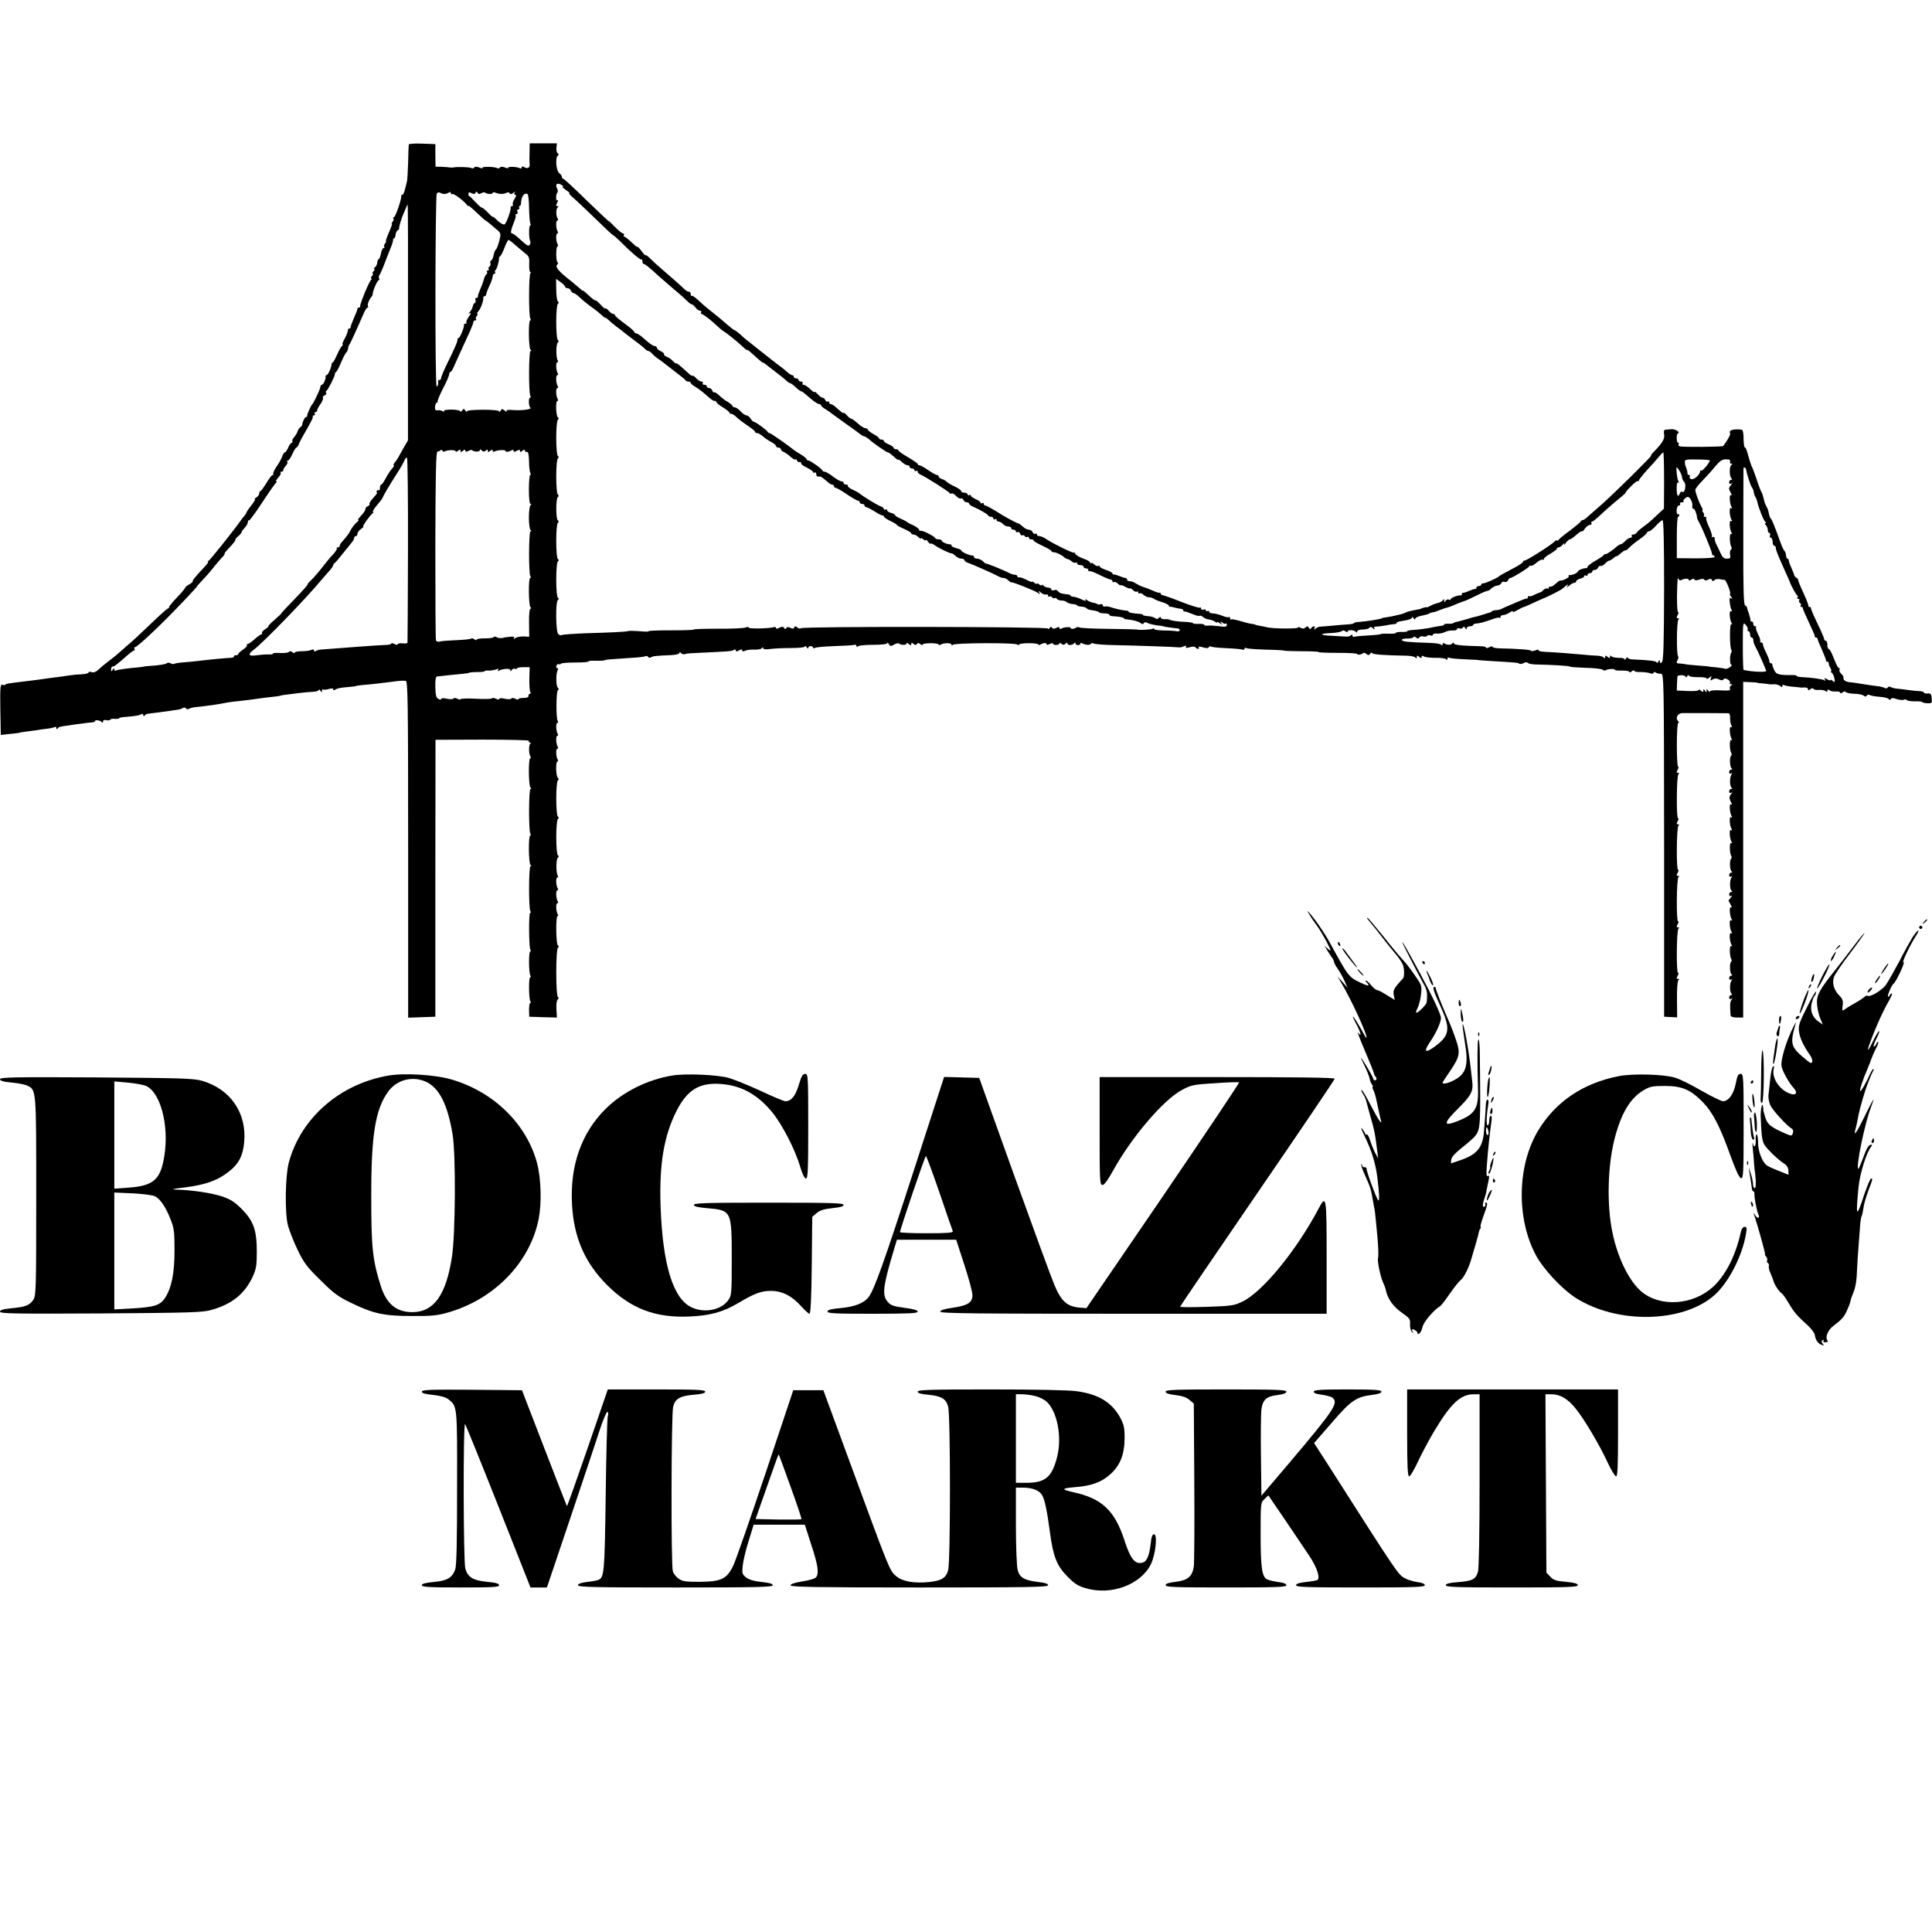 <?xml version="1.0" standalone="no"?>
<!DOCTYPE svg PUBLIC "-//W3C//DTD SVG 20010904//EN"
 "http://www.w3.org/TR/2001/REC-SVG-20010904/DTD/svg10.dtd">
<svg version="1.0" xmlns="http://www.w3.org/2000/svg"
 width="1200pt" height="1200pt" viewBox="0 0 1200 1200"
 preserveAspectRatio="xMidYMid meet">
<g transform="translate(0,1200) scale(0.1,-0.1)"
fill="#000000" stroke="none">
<path d="M2539 11103 c-1 -4 -3 -55 -4 -113 -2 -58 -5 -112 -8 -120 -2 -8 -8
-30 -12 -47 -4 -18 -11 -33 -16 -33 -5 0 -8 -3 -7 -7 4 -16 -36 -133 -46 -133
-5 0 -6 -3 -3 -7 4 -3 2 -12 -4 -20 -6 -7 -9 -13 -5 -13 3 0 -5 -25 -19 -55
-13 -30 -21 -55 -18 -55 3 0 0 -6 -6 -13 -6 -8 -8 -17 -4 -20 3 -4 2 -7 -4 -7
-6 0 -14 -16 -17 -35 -4 -19 -10 -35 -14 -35 -4 0 -8 -10 -9 -22 -1 -11 -8
-25 -15 -29 -7 -5 -9 -9 -4 -9 5 0 3 -7 -4 -15 -7 -8 -9 -15 -5 -15 4 0 2 -7
-5 -15 -7 -8 -9 -15 -4 -15 5 0 4 -4 -1 -8 -12 -8 -71 -153 -68 -164 2 -5 -2
-8 -7 -8 -6 0 -10 -4 -10 -9 0 -5 -10 -30 -22 -57 -12 -27 -21 -52 -20 -56 1
-5 -3 -8 -8 -8 -6 0 -10 -7 -10 -15 0 -8 -9 -30 -20 -50 -11 -19 -16 -35 -12
-35 4 0 2 -4 -3 -8 -6 -4 -19 -27 -30 -52 -11 -25 -23 -48 -28 -51 -5 -3 -9
-9 -8 -12 1 -16 -22 -67 -30 -67 -5 0 -8 -3 -7 -7 4 -14 -13 -53 -23 -53 -5 0
-9 -6 -9 -12 0 -13 -40 -98 -50 -108 -9 -9 -34 -65 -32 -72 1 -5 -2 -8 -7 -8
-8 0 -24 -33 -24 -50 0 -3 -6 -9 -13 -15 -7 -5 -14 -17 -16 -25 -2 -8 -11 -23
-20 -34 -10 -10 -15 -23 -12 -28 3 -4 1 -8 -4 -8 -5 0 -15 -13 -22 -30 -7 -16
-16 -30 -21 -30 -4 0 -11 -10 -15 -22 -4 -13 -19 -42 -35 -64 -16 -23 -25 -44
-22 -48 4 -3 2 -6 -3 -6 -6 0 -23 -22 -39 -50 -17 -27 -33 -50 -37 -50 -5 0
-8 -7 -8 -15 0 -7 -8 -19 -17 -24 -10 -6 -14 -11 -10 -11 5 0 -5 -18 -22 -39
-17 -21 -31 -42 -31 -46 0 -3 -6 -12 -12 -19 -7 -8 -20 -24 -28 -36 -31 -45
-182 -235 -193 -242 -7 -4 -9 -8 -5 -8 4 0 -5 -13 -20 -29 -63 -68 -77 -85
-75 -91 1 -4 -9 -13 -22 -20 -14 -7 -25 -17 -25 -20 0 -4 -22 -31 -50 -60 -28
-29 -50 -56 -50 -61 0 -5 -4 -9 -8 -9 -4 0 -52 -43 -106 -95 -54 -52 -118
-112 -143 -132 -24 -21 -54 -47 -66 -58 -13 -11 -38 -31 -57 -45 -18 -14 -44
-35 -57 -48 -16 -15 -31 -21 -44 -17 -10 4 -19 3 -19 -2 0 -5 -19 -10 -42 -11
-24 -1 -59 -4 -78 -7 -19 -3 -51 -8 -70 -10 -19 -2 -53 -7 -75 -10 -39 -6 -64
-9 -155 -20 -81 -10 -90 -11 -96 -17 -3 -4 -12 -4 -20 -1 -12 4 -14 -19 -12
-153 l3 -159 25 3 c58 6 95 10 95 12 0 1 14 3 30 5 17 2 47 6 68 9 20 4 52 8
71 10 19 2 39 7 45 10 6 4 11 1 11 -6 0 -8 3 -9 8 -3 8 11 8 11 73 20 24 4 60
9 79 11 19 3 45 6 58 7 12 0 22 4 22 8 0 10 34 5 42 -6 5 -6 8 -5 8 4 0 8 7
11 20 8 11 -3 22 -1 25 3 3 5 16 7 30 5 14 -1 25 1 25 4 0 3 17 7 38 8 61 5
87 9 100 17 7 4 12 2 12 -6 0 -8 3 -9 8 -3 4 6 12 11 17 11 6 1 33 5 60 8 48
6 119 16 140 20 6 1 15 5 22 9 6 4 14 3 18 -3 4 -6 12 -7 18 -3 7 4 21 8 32
10 88 9 143 17 205 29 14 3 45 7 70 9 25 3 59 7 75 9 32 5 123 17 165 21 14 2
25 4 25 5 0 1 14 3 30 5 17 2 53 7 80 10 28 4 67 7 88 8 20 1 37 6 37 12 0 5
5 3 10 -5 8 -12 10 -12 10 -1 0 8 3 12 6 9 3 -4 19 -2 35 2 19 6 29 5 29 -2 0
-7 4 -7 13 -1 6 5 30 11 52 13 48 4 80 8 80 10 0 1 16 3 35 5 41 3 140 14 190
21 41 6 60 7 80 5 13 -1 15 -123 15 -1046 l0 -1046 84 3 85 3 0 860 1 860 292
1 c160 0 290 -3 287 -7 -2 -4 2 -10 8 -12 7 -3 9 -6 3 -6 -11 -1 -12 -62 -1
-79 4 -7 4 -12 -1 -12 -12 0 -10 -174 2 -182 7 -5 7 -8 0 -8 -11 0 -12 -261
-1 -279 4 -6 4 -11 -1 -11 -12 0 -10 -174 2 -182 7 -5 7 -8 0 -8 -11 0 -12
-261 -1 -279 4 -6 4 -11 -1 -11 -10 0 -8 -213 1 -229 4 -6 4 -11 -1 -11 -10 0
-9 -133 1 -149 4 -6 4 -11 -1 -11 -10 0 -9 -133 1 -149 4 -6 4 -11 -1 -11 -4
0 -7 -19 -7 -42 l1 -43 86 -3 86 -2 -3 52 c-2 30 2 56 8 61 7 4 8 10 1 15 -6
4 -10 67 -10 152 0 85 4 148 10 153 7 5 7 10 0 15 -12 8 -14 182 -2 182 5 0 5
5 1 12 -11 18 -13 68 -2 68 5 0 6 5 2 12 -11 18 -13 68 -2 68 5 0 6 5 2 12
-11 18 -13 68 -2 68 5 0 6 5 2 11 -11 19 -11 103 1 112 6 4 7 10 0 15 -6 4
-10 54 -10 112 0 58 4 108 10 113 7 5 7 10 0 15 -6 4 -10 54 -10 112 0 58 4
108 10 113 7 5 7 10 0 15 -12 9 -15 102 -3 102 5 0 6 5 2 12 -11 18 -13 68 -2
68 5 0 6 5 2 12 -11 18 -13 68 -2 68 5 0 6 5 2 12 -11 18 -13 68 -2 68 5 0 6
5 2 11 -11 19 -10 183 1 192 7 5 7 9 0 15 -12 8 -13 92 -1 110 4 7 3 12 -3 12
-6 0 -8 7 -5 15 4 8 10 13 14 10 5 -3 11 -2 13 2 3 5 43 8 90 8 47 0 83 3 81
6 -2 4 19 6 47 5 28 -1 52 1 55 3 4 4 17 5 166 15 43 2 82 7 87 10 5 4 12 2
16 -4 4 -6 12 -7 18 -3 12 8 30 10 125 14 29 1 52 7 52 13 0 7 3 8 8 1 6 -9
26 -12 35 -5 1 1 45 4 97 6 169 8 185 9 198 17 7 5 12 4 12 -3 0 -8 6 -8 20 0
14 8 20 8 20 0 0 -7 6 -8 18 -2 9 5 35 8 57 7 22 -1 43 3 47 9 6 8 8 8 8 0 0
-7 15 -9 43 -5 23 3 81 6 129 6 52 0 88 4 88 10 0 6 5 3 10 -5 5 -8 10 -10 10
-4 0 6 7 11 15 11 8 0 15 -4 15 -9 0 -5 5 -6 12 -2 7 4 62 9 122 11 61 2 117
5 124 8 6 2 12 -1 12 -8 0 -7 3 -8 8 -2 4 6 46 10 95 10 53 0 87 4 87 10 0 5
4 4 9 -3 11 -17 12 -18 37 -4 12 6 24 8 28 5 10 -11 46 -11 46 0 0 5 7 4 15
-3 12 -10 15 -10 15 0 0 10 3 10 14 1 10 -9 16 -9 21 -1 5 8 11 8 21 -1 8 -6
14 -8 14 -3 0 5 23 9 50 9 28 0 50 -4 50 -8 0 -5 5 -5 12 -1 19 12 68 12 68 0
0 -7 3 -8 8 -1 8 12 381 14 400 2 6 -5 12 -5 12 0 0 4 27 8 60 8 33 0 60 -4
60 -8 0 -5 6 -5 13 0 18 11 37 12 37 2 0 -6 8 -5 20 1 11 6 20 7 20 2 0 -4 9
-8 20 -8 11 0 20 4 20 9 0 5 6 5 13 -2 10 -8 17 -7 25 1 8 8 12 8 12 1 0 -13
32 -12 42 2 5 6 8 6 8 -1 0 -6 7 -11 15 -11 8 0 15 4 15 9 0 5 4 6 10 3 19
-11 50 -14 55 -4 4 5 12 6 18 2 7 -4 66 -9 132 -10 113 -2 378 -11 400 -14 6
-1 19 2 29 7 13 5 17 4 12 -4 -4 -7 2 -8 24 -2 17 5 32 5 35 -1 4 -5 11 -9 16
-9 6 0 8 4 4 9 -3 6 7 6 27 0 22 -6 34 -6 36 1 2 6 8 7 14 4 6 -4 49 -8 97
-10 47 -2 92 -6 99 -9 6 -2 12 0 12 6 0 6 5 7 11 3 6 -3 59 -7 118 -9 59 -1
112 -4 117 -6 5 -2 55 -4 111 -4 57 0 103 -2 103 -5 0 -3 54 -5 120 -5 66 0
120 -3 120 -7 0 -8 27 -4 36 5 4 4 14 2 21 -5 11 -9 16 -9 23 1 4 7 10 9 13 4
5 -8 68 -13 222 -16 22 -1 43 -6 47 -12 5 -6 8 -5 8 4 0 11 3 11 15 1 12 -10
15 -10 15 0 0 8 4 9 13 3 6 -5 39 -9 72 -9 33 1 63 -3 67 -9 5 -6 8 -5 8 3 0
7 5 10 10 7 6 -4 50 -8 98 -10 48 -2 87 -4 87 -5 0 -1 37 -3 81 -6 152 -9 163
-10 170 -16 4 -4 16 -2 27 3 11 7 22 7 26 2 3 -5 24 -9 46 -10 106 -2 215 -9
215 -13 0 -3 43 -6 97 -8 53 -1 101 -6 108 -12 6 -5 15 -7 18 -3 9 8 57 11 57
3 0 -4 20 -6 45 -5 25 0 45 -3 45 -8 0 -5 7 -4 15 3 8 7 15 9 15 4 0 -5 17 -9
37 -8 21 0 48 -3 61 -7 14 -5 22 -5 22 2 0 6 5 7 13 2 6 -4 21 -8 32 -8 20 0
20 -7 21 -1065 l0 -1065 40 -2 41 -2 -1 112 c-1 66 3 115 9 119 6 5 5 8 -3 8
-10 0 -10 5 -1 21 6 12 7 19 2 16 -12 -7 -10 266 2 275 6 5 5 8 -3 8 -10 0
-10 5 -1 21 6 12 7 19 2 16 -12 -7 -10 266 2 275 6 5 5 8 -3 8 -10 0 -10 5 -1
21 6 12 7 19 2 16 -12 -7 -10 266 2 275 6 5 5 8 -3 8 -10 0 -10 5 -1 21 6 12
7 19 2 16 -12 -7 -10 266 2 275 6 5 5 8 -3 8 -10 0 -10 5 -1 21 6 12 7 19 2
16 -4 -3 -8 57 -8 134 0 81 4 139 9 139 6 0 5 5 -1 11 -19 19 -3 49 26 50 30
0 271 0 287 -1 6 0 10 -12 10 -27 -1 -16 2 -36 7 -47 6 -13 6 -16 -2 -12 -12
8 -8 -54 5 -75 4 -7 3 -9 -4 -5 -11 7 -10 -63 1 -81 4 -6 3 -13 -1 -17 -11
-11 -8 -70 3 -78 6 -5 5 -8 -2 -8 -7 0 -13 -7 -13 -16 0 -9 5 -12 12 -8 7 5 8
3 2 -7 -12 -19 -11 -72 1 -81 6 -5 5 -8 -2 -8 -7 0 -13 -7 -13 -16 0 -9 5 -12
13 -8 9 6 9 5 0 -7 -14 -17 -14 -28 -1 -53 7 -13 7 -16 -1 -12 -12 8 -8 -54 5
-75 4 -8 3 -9 -5 -5 -12 8 -9 -53 5 -75 4 -8 3 -9 -5 -5 -12 8 -9 -53 5 -75 4
-7 3 -9 -4 -5 -11 7 -10 -63 1 -81 4 -6 3 -13 -1 -17 -11 -11 -8 -70 3 -78 6
-5 5 -8 -2 -8 -7 0 -13 -7 -13 -16 0 -9 5 -12 12 -8 7 5 8 3 2 -7 -12 -19 -11
-72 1 -81 6 -5 5 -8 -2 -8 -7 0 -13 -7 -13 -16 0 -9 5 -12 13 -8 7 5 6 0 -3
-11 -8 -10 -15 -19 -14 -19 0 -1 6 -12 13 -25 8 -15 9 -21 2 -17 -12 8 -8 -54
5 -75 4 -8 3 -9 -5 -5 -12 8 -9 -53 5 -75 4 -8 3 -9 -5 -5 -12 8 -9 -53 5 -75
4 -7 3 -9 -4 -5 -11 7 -10 -63 1 -81 4 -6 3 -13 -1 -17 -11 -11 -8 -70 3 -78
6 -5 5 -8 -2 -8 -7 0 -13 -7 -13 -16 0 -9 5 -12 12 -8 7 5 8 3 2 -7 -12 -19
-11 -72 1 -81 6 -5 5 -8 -2 -8 -7 0 -13 -7 -13 -16 0 -9 5 -12 13 -8 9 6 9 4
1 -7 -9 -12 -10 -35 -5 -96 1 -8 16 -13 39 -13 l39 0 0 1043 0 1042 44 -2 c24
-1 44 -2 44 -4 0 -1 16 -3 35 -4 19 -2 37 -4 40 -5 3 -1 15 -1 28 0 13 1 30
-4 38 -10 11 -10 14 -10 14 -1 0 7 5 9 11 6 5 -4 29 -8 52 -10 23 -2 44 -4 47
-5 3 -1 15 -1 28 0 12 1 22 -4 22 -11 0 -9 3 -9 14 0 9 8 16 8 20 2 4 -5 19
-8 34 -6 15 1 33 -2 40 -7 8 -7 12 -7 12 2 0 8 4 9 13 3 6 -6 24 -9 40 -8 15
1 27 -2 27 -8 0 -5 6 -4 14 2 8 7 17 8 20 3 3 -5 26 -10 52 -11 26 0 53 -6 60
-12 8 -7 14 -7 19 1 3 6 12 7 18 3 7 -4 34 -9 62 -11 27 -2 53 -8 56 -14 5 -7
8 -7 13 0 4 8 16 8 36 0 17 -5 37 -8 45 -4 8 3 17 2 19 -3 3 -4 26 -7 51 -7
25 1 45 -2 45 -5 0 -3 14 -6 31 -7 28 -1 30 1 27 31 -2 26 -7 32 -25 30 -13
-2 -23 1 -23 5 0 4 -10 8 -22 9 -13 0 -45 3 -73 7 -27 4 -61 8 -75 9 -14 1
-30 6 -37 10 -6 4 -14 3 -18 -3 -4 -6 -11 -7 -17 -4 -6 4 -21 8 -32 10 -12 2
-41 6 -66 9 -25 4 -56 9 -70 11 -14 2 -38 6 -54 7 -26 3 -40 15 -36 32 0 3 -6
13 -15 21 -8 9 -13 20 -10 25 4 5 3 9 -2 9 -4 0 -13 12 -19 28 -7 15 -18 42
-25 60 -8 17 -17 32 -21 32 -5 0 -8 11 -8 25 0 14 -4 25 -10 25 -5 0 -10 5
-10 11 0 6 -19 50 -42 97 -23 48 -41 90 -40 95 1 4 -2 7 -8 7 -6 0 -9 3 -8 8
1 4 -13 41 -32 82 -19 41 -33 76 -32 79 2 2 -2 7 -10 12 -7 5 -13 12 -14 16 0
4 -8 25 -17 45 -10 21 -17 42 -17 48 0 5 -4 10 -8 10 -4 0 -8 10 -9 22 -1 11
-6 24 -10 27 -4 3 -15 26 -24 51 -37 103 -54 145 -61 150 -4 3 -9 18 -12 34
-3 15 -9 33 -14 39 -5 7 -13 28 -17 47 -4 19 -11 40 -15 45 -4 6 -18 42 -30
80 -13 39 -27 75 -31 80 -3 6 -12 34 -20 63 -7 28 -16 52 -19 52 -7 0 -10 16
-11 73 -1 20 -5 38 -10 38 -52 7 -85 -3 -73 -22 4 -7 -17 -46 -43 -79 -5 -6
-254 -8 -270 -2 -7 2 -10 8 -7 13 3 5 2 9 -3 9 -12 0 -12 60 1 60 6 0 3 7 -6
14 -10 7 -28 12 -40 10 -13 -1 -29 -3 -35 -3 -8 -1 -11 -11 -7 -28 5 -28 -10
-54 -64 -109 -13 -13 -20 -24 -17 -24 9 0 -235 -240 -309 -305 -38 -33 -78
-68 -88 -77 -10 -10 -22 -18 -27 -18 -5 0 -11 -4 -13 -8 -1 -5 -32 -31 -68
-58 -36 -26 -68 -53 -72 -59 -4 -5 -8 -6 -8 -2 0 5 -7 2 -15 -7 -23 -23 -178
-121 -187 -118 -4 1 -8 -2 -8 -7 0 -5 -23 -21 -52 -36 -70 -37 -92 -49 -98
-55 -11 -11 -86 -44 -97 -43 -7 0 -13 -3 -13 -8 0 -5 -7 -9 -15 -9 -8 0 -15
-5 -15 -10 0 -6 -3 -9 -7 -8 -5 1 -21 -5 -38 -12 -16 -7 -33 -13 -37 -12 -5 1
-8 -2 -8 -8 0 -6 -3 -9 -7 -8 -16 3 -63 -15 -63 -24 0 -5 -5 -6 -11 -2 -6 3
-15 0 -20 -7 -7 -12 -9 -11 -9 1 0 11 -2 12 -8 2 -5 -7 -18 -14 -30 -17 -11
-2 -31 -9 -44 -16 -13 -7 -24 -12 -25 -11 -2 1 -5 1 -8 1 -3 -1 -9 -3 -15 -4
-5 -1 -11 -3 -12 -5 -3 -2 -19 -5 -60 -13 -15 -3 -32 -8 -38 -12 -5 -3 -20 -8
-32 -11 -13 -3 -34 -8 -48 -11 -14 -3 -34 -6 -45 -8 -11 -1 -20 -3 -20 -4 0
-5 -98 -21 -147 -24 -16 -1 -28 -4 -28 -7 0 -3 -17 -7 -37 -8 -21 -1 -65 -5
-98 -8 -33 -3 -67 -6 -75 -6 -8 0 -21 -6 -29 -12 -11 -8 -13 -8 -7 2 4 6 3 12
-3 12 -5 0 -13 -5 -17 -11 -4 -8 -9 -7 -15 2 -6 11 -11 11 -20 2 -9 -9 -18 -9
-32 -2 -11 6 -17 7 -14 2 6 -9 -156 -9 -193 1 -14 3 -36 8 -50 10 -14 3 -25 5
-25 7 0 1 -9 3 -20 4 -11 1 -43 9 -72 18 -28 8 -54 13 -57 10 -3 -4 -6 0 -6 7
0 7 -3 11 -6 7 -4 -3 -22 0 -41 8 -20 8 -46 15 -59 15 -13 0 -24 5 -24 11 0 5
-4 7 -10 4 -5 -3 -10 -2 -10 4 0 6 -7 8 -15 5 -8 -4 -15 -1 -15 6 0 6 -4 9 -8
6 -5 -3 -56 13 -113 35 -57 23 -110 41 -116 42 -7 0 -13 4 -13 9 0 4 -3 7 -7
6 -5 -1 -24 5 -44 14 -20 9 -47 19 -60 23 -13 4 -33 14 -44 21 -11 8 -27 14
-37 14 -10 0 -18 5 -18 10 0 6 -4 10 -9 10 -5 0 -22 5 -38 12 -15 6 -31 11
-35 10 -5 -1 -8 2 -8 6 0 5 -18 15 -40 22 -22 7 -40 17 -40 22 0 5 -4 7 -9 3
-5 -3 -16 1 -24 9 -8 8 -17 12 -21 9 -3 -4 -6 -2 -6 4 0 5 -18 16 -40 23 -23
8 -45 21 -50 29 -5 9 -10 13 -10 9 0 -8 -129 55 -172 84 -14 10 -33 18 -42 18
-9 0 -16 5 -16 11 0 5 -5 7 -10 4 -6 -3 -13 1 -16 9 -3 9 -14 16 -23 16 -10 0
-26 8 -37 18 -10 10 -23 19 -29 21 -20 6 -88 43 -140 77 -30 18 -59 34 -65 34
-5 0 -10 5 -10 11 0 5 -4 7 -10 4 -5 -3 -10 -2 -10 3 0 5 -13 15 -30 22 -16 7
-30 17 -30 22 0 5 -4 6 -10 3 -5 -3 -10 -1 -10 4 0 6 -9 11 -20 11 -11 0 -20
4 -20 10 0 5 -17 17 -37 27 -21 9 -44 23 -51 29 -6 7 -21 16 -32 19 -11 3 -20
11 -20 16 0 5 -5 9 -11 9 -6 0 -30 14 -54 30 -24 17 -48 30 -54 30 -6 0 -11 3
-11 8 0 4 -27 23 -60 42 -33 19 -60 38 -60 43 0 4 -7 7 -15 7 -8 0 -15 4 -15
9 0 5 -13 14 -30 21 -16 7 -30 16 -30 21 0 5 -7 9 -15 9 -8 0 -15 3 -15 8 0 4
-16 16 -35 26 -19 11 -35 23 -35 28 0 4 -6 8 -14 8 -8 0 -30 14 -48 30 -18 17
-37 30 -42 30 -5 0 -17 10 -27 22 -11 11 -19 18 -19 14 0 -7 -14 4 -51 37 -10
9 -23 17 -29 17 -5 0 -10 5 -10 11 0 5 -4 8 -9 5 -5 -3 -11 1 -15 9 -3 8 -11
15 -17 15 -6 0 -20 10 -30 22 -11 11 -19 18 -19 14 0 -4 -7 -1 -15 6 -33 30
-45 38 -55 38 -6 0 -8 5 -5 10 3 6 -1 10 -9 10 -9 0 -16 5 -16 10 0 6 -7 10
-15 10 -8 0 -15 5 -15 10 0 6 -4 10 -10 10 -5 0 -18 8 -29 18 -10 9 -31 27
-47 38 -16 12 -65 50 -109 85 -44 35 -86 68 -93 74 -8 5 -27 22 -44 38 -17 15
-34 27 -37 27 -3 0 -22 15 -43 33 -34 30 -47 41 -121 100 -15 12 -43 36 -62
54 -18 17 -36 29 -39 26 -3 -4 -6 1 -6 10 0 10 -4 16 -9 15 -5 -2 -17 5 -28
14 -35 34 -103 93 -144 128 -23 19 -54 48 -70 64 -16 16 -29 25 -29 21 0 -5
-11 6 -25 25 -14 19 -25 31 -25 26 0 -4 -16 9 -37 29 -20 19 -40 35 -45 35 -5
0 -6 5 -3 10 3 6 1 10 -5 10 -6 0 -29 18 -51 41 -21 22 -39 39 -39 36 0 -2
-61 56 -137 129 -75 74 -140 134 -145 134 -4 0 -8 5 -8 11 0 7 -7 17 -17 24
-19 14 -25 96 -9 108 8 5 8 9 0 15 -6 4 -10 19 -8 35 l3 27 -85 0 -84 0 -1
-57 c-1 -32 -1 -62 0 -67 5 -24 -9 -37 -29 -26 -14 8 -20 8 -20 0 0 -6 -5 -8
-11 -5 -15 10 -78 12 -73 3 3 -5 -6 -4 -20 2 -16 6 -27 6 -31 -1 -4 -5 -11 -6
-17 -3 -15 9 -97 11 -91 2 2 -5 -7 -4 -21 2 -16 6 -27 6 -31 -1 -4 -5 -11 -6
-17 -3 -10 7 -90 9 -113 4 -5 -1 -14 -1 -20 0 -5 1 -28 3 -50 4 l-40 1 -1 70
0 70 -82 3 c-45 2 -83 -1 -83 -5z m951 -253 c8 -5 11 -10 5 -10 -5 0 4 -9 20
-20 17 -11 26 -20 21 -20 -5 0 6 -13 25 -29 19 -16 81 -75 138 -130 57 -56
105 -101 108 -101 3 0 22 -17 43 -37 65 -66 129 -121 135 -115 3 3 5 -2 5 -11
0 -9 4 -17 9 -17 8 0 31 -18 96 -78 11 -10 52 -45 90 -78 39 -32 77 -67 86
-76 9 -10 20 -18 25 -18 5 0 16 -9 24 -20 8 -11 20 -20 28 -20 7 0 10 -4 7
-10 -3 -5 -2 -10 2 -10 10 0 63 -41 100 -77 13 -12 29 -26 37 -30 19 -11 96
-73 123 -100 13 -12 23 -20 23 -17 0 6 18 -9 66 -53 19 -17 34 -29 34 -26 0 3
13 -6 28 -19 16 -12 44 -34 62 -48 19 -14 42 -33 52 -42 10 -10 21 -18 26 -18
4 0 19 -11 34 -25 15 -14 30 -25 33 -25 3 0 11 -5 18 -10 7 -6 28 -24 47 -40
19 -16 41 -30 48 -30 6 0 12 -4 12 -8 0 -4 12 -15 28 -24 15 -9 36 -24 47 -33
11 -8 52 -38 90 -65 39 -27 75 -54 82 -60 7 -5 16 -10 21 -10 4 0 17 -8 28
-17 27 -25 111 -83 119 -83 6 0 20 -11 50 -38 8 -7 15 -11 15 -7 0 3 10 -3 22
-15 12 -11 28 -20 35 -20 7 0 13 -4 13 -10 0 -5 7 -10 15 -10 8 0 15 -5 15
-11 0 -5 5 -7 10 -4 6 3 10 1 10 -5 0 -6 8 -14 18 -18 27 -11 177 -106 180
-114 2 -5 8 -6 12 -3 5 3 18 -4 29 -16 11 -12 24 -18 29 -15 6 3 12 -1 16 -9
3 -8 12 -15 21 -15 8 0 15 -4 15 -9 0 -5 12 -14 28 -20 37 -16 86 -44 90 -53
2 -5 10 -8 18 -8 8 0 14 -5 14 -11 0 -5 5 -7 10 -4 6 3 10 1 10 -4 0 -6 6 -11
14 -11 7 0 19 -7 26 -15 7 -8 21 -15 31 -15 11 0 19 -4 19 -10 0 -5 7 -10 15
-10 8 0 15 -5 15 -11 0 -5 5 -7 10 -4 6 3 13 -1 16 -9 3 -9 10 -14 14 -11 5 3
11 1 15 -5 4 -6 11 -8 16 -5 5 4 9 1 9 -4 0 -6 7 -11 15 -11 8 0 15 -3 15 -7
0 -5 25 -19 55 -33 30 -14 55 -28 55 -32 0 -5 7 -8 15 -8 16 0 56 -20 65 -32
3 -3 12 -8 20 -10 8 -2 21 -9 28 -16 8 -7 18 -10 23 -7 5 4 9 1 9 -4 0 -6 9
-11 20 -11 11 0 20 -4 20 -10 0 -5 7 -10 15 -10 8 0 15 -5 15 -12 0 -6 3 -9 6
-6 3 4 32 -7 64 -23 32 -16 64 -29 69 -29 6 0 11 -5 11 -11 0 -5 4 -8 9 -4 5
3 17 -2 25 -11 9 -8 16 -13 16 -9 0 3 14 -1 30 -10 17 -9 30 -13 30 -10 0 4 7
-1 16 -9 8 -9 20 -14 25 -11 5 4 9 1 9 -5 0 -6 4 -9 9 -5 5 3 16 -2 24 -10 9
-8 24 -15 34 -15 11 0 23 -4 28 -8 6 -5 29 -15 53 -22 23 -7 42 -17 42 -22 0
-4 3 -7 8 -7 4 1 9 0 12 -1 10 -3 45 -11 58 -12 6 -1 12 -5 12 -10 0 -4 3 -7
8 -6 4 1 24 -6 46 -15 21 -9 42 -15 46 -12 5 3 14 0 22 -7 7 -7 24 -15 38 -16
14 -2 31 -9 38 -14 6 -6 12 -7 12 -3 0 4 8 1 17 -6 15 -12 16 -12 8 1 -7 12
-6 13 7 3 8 -7 18 -10 21 -6 4 3 7 0 7 -9 0 -12 -10 -13 -52 -7 -29 3 -61 5
-70 3 -10 -1 -18 1 -18 5 0 4 -16 7 -35 6 -19 -1 -35 1 -35 4 0 3 -19 7 -43 8
-50 2 -89 7 -102 14 -6 3 -20 4 -32 3 -13 0 -23 4 -23 9 0 7 -4 7 -12 -1 -8
-8 -15 -8 -24 -1 -6 5 -26 11 -43 12 -17 1 -31 4 -31 7 0 3 -8 6 -17 7 -44 2
-73 8 -73 14 0 3 -6 6 -12 6 -22 1 -76 13 -100 22 -13 4 -29 6 -35 4 -7 -3
-13 1 -13 7 0 7 -6 10 -14 7 -8 -3 -17 -3 -20 1 -4 3 -16 7 -28 9 -12 2 -28 9
-37 16 -10 8 -13 9 -8 0 5 -7 -4 -6 -23 3 -16 8 -39 16 -50 17 -11 1 -20 4
-20 7 0 3 -8 7 -17 8 -41 4 -55 9 -62 21 -4 6 -15 9 -24 5 -10 -3 -17 -1 -17
5 0 6 -8 11 -18 11 -10 0 -23 5 -30 12 -7 7 -12 8 -12 4 0 -5 -7 -3 -15 4 -8
7 -15 9 -15 5 0 -4 -7 -2 -15 5 -8 7 -15 10 -15 6 0 -3 -16 3 -37 14 -20 10
-40 17 -45 14 -4 -3 -8 0 -8 5 0 6 -7 11 -15 11 -8 0 -23 4 -33 9 -37 20 -144
63 -150 61 -1 0 -10 6 -18 15 -9 8 -24 15 -35 15 -10 0 -19 5 -19 10 0 6 -6
10 -13 10 -18 0 -67 23 -67 32 0 3 -13 9 -30 13 -16 4 -30 11 -30 16 0 5 -3 9
-7 8 -16 -2 -53 14 -53 22 0 5 -9 9 -19 9 -11 0 -21 3 -23 8 -5 13 -85 52 -92
45 -3 -3 -6 -1 -6 5 0 6 -17 19 -37 29 -21 9 -40 20 -43 23 -3 3 -20 12 -37
19 -18 8 -33 17 -33 21 0 4 -11 11 -25 14 -14 4 -25 11 -25 17 0 6 -4 7 -10 4
-5 -3 -10 -2 -10 4 0 5 -9 13 -20 16 -19 6 -112 63 -135 83 -5 4 -24 14 -42
22 -17 8 -29 18 -27 22 3 4 -2 8 -10 8 -9 0 -16 5 -16 10 0 6 -6 10 -13 10 -7
0 -31 13 -53 30 -21 16 -44 30 -51 30 -6 0 -13 3 -15 8 -5 12 -76 62 -87 62
-6 0 -11 4 -11 8 0 4 -15 16 -32 27 -18 10 -37 23 -43 27 -42 34 -148 108
-155 108 -4 0 -10 3 -12 8 -4 10 -75 62 -85 62 -4 0 -14 9 -21 20 -7 11 -18
20 -25 20 -8 0 -24 11 -37 25 -13 14 -29 25 -37 25 -7 0 -13 4 -13 8 0 4 -14
16 -30 26 -17 9 -41 28 -54 41 -13 13 -27 21 -30 18 -3 -3 -8 2 -12 11 -3 9
-12 16 -20 16 -8 0 -14 5 -14 10 0 6 -7 10 -16 10 -8 0 -12 5 -9 10 3 6 0 10
-8 10 -8 0 -22 9 -32 20 -10 11 -20 18 -22 16 -3 -2 -13 3 -23 12 -54 50 -80
71 -80 65 0 -4 -9 3 -20 14 -10 12 -29 24 -40 28 -11 4 -18 10 -15 14 2 5 -7
13 -20 19 -14 7 -25 16 -25 22 0 5 -6 10 -12 10 -7 0 -25 10 -40 23 -14 12
-36 30 -47 40 -12 9 -26 17 -31 17 -6 0 -10 4 -10 8 0 5 -27 28 -60 52 -33 24
-60 47 -60 52 0 4 -5 8 -11 8 -7 0 -20 10 -30 22 -11 11 -19 17 -19 12 0 -5
-13 6 -29 23 -16 18 -31 30 -33 27 -3 -2 -21 12 -41 31 -21 20 -37 33 -37 30
0 -3 -8 3 -18 13 -11 9 -33 28 -50 42 -83 65 -104 90 -92 105 7 8 9 15 4 15
-5 0 -9 23 -9 50 0 28 3 50 8 50 4 0 5 5 1 12 -11 18 -13 68 -2 68 5 0 6 5 2
12 -11 18 -13 68 -2 68 5 0 6 5 2 12 -12 19 -11 62 0 70 7 5 7 8 -2 8 -10 0
-10 5 -1 21 7 13 7 19 1 15 -11 -7 -10 39 1 50 3 4 2 14 -3 24 -14 27 2 38 30
20z m-730 -55 c8 0 21 4 28 9 7 5 12 4 12 -3 0 -7 4 -10 9 -6 9 5 75 -44 93
-70 4 -5 8 -7 8 -3 0 3 23 -16 51 -43 28 -27 53 -49 55 -49 2 0 14 -9 26 -19
13 -11 34 -29 47 -40 22 -19 23 -23 12 -68 -7 -26 -16 -50 -21 -53 -5 -3 -11
-19 -14 -35 -3 -16 -10 -31 -15 -33 -6 -2 -8 -9 -5 -17 3 -7 0 -16 -5 -20 -6
-3 -9 -11 -6 -16 4 -5 1 -9 -5 -9 -6 0 -9 -4 -5 -9 3 -5 1 -12 -4 -15 -5 -3
-11 -16 -15 -29 -3 -13 -13 -41 -23 -63 -9 -21 -16 -42 -15 -46 1 -5 -3 -8 -9
-8 -6 0 -9 -6 -6 -14 3 -8 1 -16 -4 -18 -6 -2 -11 -11 -12 -20 -2 -9 -9 -24
-17 -34 -13 -15 -13 -17 -1 -9 9 5 6 -5 -7 -22 -12 -17 -19 -33 -15 -37 3 -3
1 -6 -5 -6 -7 0 -11 -3 -10 -7 3 -13 -25 -83 -34 -83 -4 0 -7 -3 -6 -7 2 -11
-17 -55 -63 -148 -21 -43 -39 -85 -39 -92 0 -7 -4 -13 -10 -13 -5 0 -9 -3 -9
-7 3 -18 -2 -33 -9 -33 -11 0 -9 1181 1 1198 5 7 14 9 20 5 7 -4 19 -8 27 -8z
m194 8 c5 9 7 9 12 0 4 -9 11 -10 23 -3 10 5 21 7 23 4 10 -10 48 -12 48 -3 0
6 7 6 18 2 21 -10 53 -10 69 0 6 4 15 3 18 -3 5 -8 12 -7 23 2 12 10 14 10 8
1 -4 -8 -2 -13 5 -13 7 0 6 -9 -5 -25 -9 -14 -14 -30 -11 -35 3 -6 1 -10 -4
-10 -6 0 -10 -3 -9 -7 3 -18 -27 -103 -39 -107 -7 -3 -26 8 -43 24 -16 16 -30
27 -30 24 0 -4 -13 8 -29 25 -16 17 -33 31 -38 31 -4 0 -24 17 -43 38 -18 20
-35 36 -37 35 -2 -2 -3 -1 -3 2 0 3 0 10 0 15 0 7 6 7 19 0 14 -7 21 -6 25 3z
m332 -96 c1 -47 5 -90 8 -96 4 -6 4 -11 -1 -11 -9 0 -9 -82 0 -97 3 -5 2 -15
-2 -22 -9 -14 -16 -9 -77 47 -14 12 -29 22 -34 22 -11 0 -6 25 13 72 9 20 13
39 9 42 -3 3 0 6 6 6 6 0 9 7 6 15 -4 8 -1 15 6 15 6 0 8 5 5 10 -3 6 -2 10 2
10 5 0 9 8 9 18 2 40 18 65 39 58 6 -1 11 -41 11 -89z m-752 -710 l0 -732 -25
-43 c-13 -24 -29 -51 -34 -61 -6 -11 -17 -26 -24 -35 -7 -9 -10 -16 -5 -16 4
0 -1 -10 -12 -22 -11 -13 -29 -40 -39 -60 -11 -21 -23 -38 -27 -38 -5 0 -8 -9
-8 -21 0 -11 -4 -17 -10 -14 -8 5 -15 -9 -8 -17 1 -2 -10 -16 -25 -32 -15 -16
-24 -32 -22 -36 3 -4 -2 -10 -10 -14 -8 -3 -15 -10 -15 -16 0 -10 -8 -22 -38
-55 -7 -8 -10 -15 -6 -15 4 0 -2 -8 -13 -17 -11 -10 -26 -29 -33 -42 -13 -26
-24 -40 -52 -72 -10 -10 -18 -23 -18 -29 0 -5 -5 -10 -12 -10 -6 0 -9 -3 -6
-6 3 -3 -6 -18 -20 -34 -15 -15 -34 -37 -42 -48 -41 -53 -77 -96 -97 -115 -13
-11 -23 -24 -23 -28 0 -4 -37 -46 -83 -93 -46 -47 -82 -86 -80 -86 3 0 -17
-18 -42 -40 -25 -22 -43 -40 -38 -40 4 0 -4 -8 -20 -18 -15 -10 -24 -22 -20
-25 3 -4 2 -7 -3 -7 -5 0 -24 -13 -42 -30 -18 -16 -38 -30 -43 -30 -6 0 -8 -4
-5 -8 2 -4 -9 -17 -25 -27 -16 -11 -29 -23 -29 -27 0 -5 -7 -8 -16 -8 -8 0
-13 -3 -11 -8 3 -4 -7 -7 -21 -8 -30 -1 -146 -12 -207 -20 -22 -3 -61 -6 -86
-8 -26 -2 -51 -6 -56 -9 -5 -3 -15 -2 -23 3 -8 5 -19 5 -25 0 -6 -5 -40 -11
-75 -14 -36 -2 -65 -5 -65 -6 0 -1 -16 -3 -35 -5 -66 -5 -132 -15 -141 -20 -5
-4 -9 0 -9 7 0 9 -3 9 -10 -2 -8 -13 -10 -12 -10 3 0 9 4 17 10 17 10 0 23 10
88 67 20 18 41 33 45 33 5 0 5 5 2 10 -3 6 -2 10 3 10 11 0 105 85 206 187 80
81 186 193 181 193 -1 0 14 17 34 38 20 21 50 55 66 76 17 21 40 49 53 62 13
13 20 24 17 24 -3 0 4 11 17 25 38 40 53 59 50 63 -2 2 6 12 17 21 12 10 21
21 21 25 0 4 9 16 20 28 11 12 20 28 20 37 0 8 3 12 6 8 3 -3 40 47 82 111 42
64 81 120 87 124 5 4 6 8 1 8 -5 0 0 10 12 23 12 13 19 27 15 30 -3 4 -1 7 5
7 7 0 12 5 12 11 0 6 7 17 15 26 8 8 13 19 10 24 -4 5 -2 9 4 9 5 0 17 18 27
40 10 22 21 40 25 40 4 0 12 12 18 28 6 15 29 56 50 92 21 36 37 68 34 73 -2
4 1 7 7 7 6 0 8 5 5 10 -3 6 -1 10 4 10 6 0 11 5 11 11 0 6 9 24 21 40 11 16
18 33 15 38 -3 5 1 12 10 15 8 3 13 10 10 15 -4 5 -3 11 1 13 9 4 55 94 53
104 -1 4 2 10 7 13 5 3 20 31 32 61 13 30 27 57 31 60 5 3 10 14 12 25 1 11 5
22 8 25 5 4 53 110 91 198 8 17 18 32 22 32 5 0 6 4 2 10 -5 8 10 45 25 60 3
3 5 10 5 15 1 20 29 85 38 85 4 0 5 5 2 10 -4 6 -3 16 3 23 7 10 30 67 78 192
4 11 6 23 6 28 -1 4 2 7 6 7 4 0 8 10 9 22 1 11 7 24 13 28 7 4 11 9 9 11 -2
5 9 45 20 74 5 11 13 32 20 48 6 15 12 27 13 27 2 0 3 -330 2 -733z m670 478
c22 -19 50 -42 62 -52 20 -15 23 -25 21 -65 -1 -28 2 -48 8 -49 6 0 6 -2 0 -5
-11 -4 -12 -265 -1 -283 4 -6 4 -11 -1 -11 -12 0 -10 -174 2 -182 7 -5 7 -8 0
-8 -11 0 -12 -261 -1 -279 4 -6 3 -11 -1 -11 -12 0 -10 -53 1 -62 14 -10 -52
-19 -106 -15 -33 3 -45 1 -41 -7 4 -6 -1 -5 -11 3 -15 13 -19 13 -27 0 -5 -8
-9 -9 -9 -4 0 6 -40 10 -100 10 -60 0 -100 -4 -100 -10 0 -5 -5 -3 -10 5 -9
13 -11 13 -20 0 -5 -8 -10 -10 -10 -5 0 6 -25 10 -54 11 -33 0 -52 -4 -49 -9
4 -6 1 -7 -8 -1 -8 5 -22 7 -31 6 -14 -3 -17 3 -16 22 1 14 7 26 12 26 5 0 7
2 4 5 -3 4 12 40 33 81 22 41 39 82 39 90 0 7 3 14 8 14 4 0 14 15 21 33 13
29 49 109 102 224 10 23 19 47 19 52 0 6 5 11 12 11 6 0 8 3 5 7 -4 3 -2 12 4
20 6 7 8 13 4 13 -5 0 -1 8 7 18 15 16 33 69 30 85 -1 4 3 7 8 7 6 0 10 6 10
13 1 6 9 30 20 52 11 22 19 48 20 58 0 9 5 17 11 17 5 0 8 4 4 9 -3 5 -1 12 4
15 7 5 22 55 20 72 0 4 3 10 8 13 5 3 17 27 27 54 10 26 21 47 24 47 4 0 25
-16 46 -35z m306 -256 c0 -5 7 -9 15 -9 9 0 18 -7 21 -15 4 -8 10 -15 15 -15
5 0 18 -8 28 -17 29 -27 64 -56 96 -78 16 -11 39 -30 52 -42 13 -12 23 -20 23
-17 0 3 7 -2 16 -10 9 -9 32 -29 52 -44 21 -15 39 -29 42 -32 3 -3 30 -24 61
-47 31 -23 63 -48 72 -57 8 -9 19 -16 24 -16 5 0 16 -8 24 -17 9 -10 26 -25
39 -33 12 -8 28 -19 34 -25 6 -5 38 -30 71 -55 33 -25 62 -48 63 -52 2 -5 10
-8 18 -8 8 0 14 -4 14 -8 0 -4 12 -15 28 -24 15 -9 41 -28 57 -42 47 -41 53
-46 65 -46 5 0 10 -4 10 -8 0 -4 18 -19 40 -32 22 -14 40 -28 40 -32 0 -5 5
-8 11 -8 6 0 16 -6 24 -12 21 -21 48 -41 88 -68 20 -14 37 -28 37 -32 0 -5 6
-8 13 -8 7 0 22 -9 34 -19 11 -10 34 -26 51 -35 18 -9 32 -21 32 -26 0 -6 7
-10 15 -10 8 0 15 -5 15 -10 0 -6 8 -14 18 -17 9 -4 28 -17 41 -29 14 -13 28
-21 33 -18 4 3 8 0 8 -5 0 -6 7 -11 16 -11 8 0 13 -3 10 -8 -2 -4 13 -16 35
-26 21 -11 39 -23 39 -28 0 -5 5 -6 10 -3 6 3 10 -1 10 -9 0 -14 4 -17 25 -16
5 0 20 -11 50 -37 7 -7 18 -13 24 -13 6 0 11 -4 11 -10 0 -5 5 -10 11 -10 5 0
37 -18 69 -40 32 -22 64 -40 69 -40 6 0 11 -4 11 -10 0 -5 7 -10 15 -10 8 0
15 -4 15 -10 0 -5 5 -10 10 -10 6 0 29 -12 53 -27 23 -15 45 -26 50 -25 4 1 7
-2 7 -6 0 -5 18 -17 40 -28 22 -10 40 -21 40 -24 0 -3 20 -14 45 -25 25 -11
45 -23 45 -27 0 -5 6 -8 14 -8 8 0 22 -7 30 -16 9 -8 16 -12 16 -8 0 3 7 1 15
-6 8 -7 15 -9 15 -4 0 4 7 -1 15 -12 8 -10 15 -15 15 -11 0 5 12 0 28 -11 31
-21 94 -51 103 -49 3 1 13 -6 23 -15 10 -10 26 -18 37 -18 10 0 19 -4 19 -9 0
-5 10 -13 23 -17 22 -7 158 -67 189 -84 10 -6 24 -10 32 -10 8 0 22 -7 30 -16
9 -8 16 -13 16 -11 0 7 152 -53 169 -67 12 -9 13 -8 6 4 -7 12 -5 12 11 -1 10
-9 25 -14 32 -12 6 3 12 0 12 -7 0 -6 4 -9 9 -5 5 3 12 1 16 -5 4 -6 10 -8 15
-5 5 3 11 1 15 -5 3 -5 16 -10 29 -10 12 0 26 -4 32 -10 5 -5 22 -11 37 -12
15 -1 27 -5 27 -8 0 -3 12 -7 27 -8 15 -1 29 -5 32 -10 6 -7 14 -10 51 -15 11
-2 23 -6 26 -10 4 -4 20 -7 36 -7 15 0 28 -4 28 -8 0 -4 8 -8 18 -9 42 -2 72
-8 72 -13 0 -3 8 -6 18 -7 39 -3 74 -13 87 -23 9 -8 15 -8 20 0 4 6 12 7 24 0
10 -5 36 -11 57 -14 21 -2 39 -5 39 -6 0 -2 61 -11 88 -13 9 -1 16 -6 15 -12
-2 -5 -10 -8 -18 -6 -8 2 -45 5 -82 5 -36 1 -64 5 -60 10 3 5 -1 6 -7 1 -11
-6 -86 -10 -101 -5 -3 1 -82 3 -177 4 -95 1 -175 5 -179 9 -4 3 -12 3 -18 0
-16 -11 -36 -12 -36 -3 0 8 -43 5 -59 -5 -6 -3 -11 -1 -11 5 0 7 -6 8 -19 0
-14 -7 -22 -7 -27 1 -4 8 -9 7 -15 -2 -5 -8 -9 -9 -9 -3 0 12 -1524 14 -1536
2 -4 -4 -14 -2 -22 5 -12 9 -16 9 -19 0 -3 -9 -10 -10 -23 -3 -13 7 -21 7 -26
-1 -5 -8 -9 -8 -14 1 -6 9 -13 9 -29 1 -13 -7 -21 -8 -21 -2 0 6 -6 8 -12 6
-26 -9 -158 -12 -158 -3 0 5 -8 5 -17 1 -10 -5 -87 -9 -170 -8 -84 0 -153 -2
-153 -5 0 -3 -63 -5 -140 -5 -77 0 -140 -2 -140 -5 0 -3 -17 -4 -37 -2 -53 4
-87 5 -93 2 -9 -4 -109 -9 -256 -13 -78 -3 -147 -8 -153 -11 -6 -4 -17 -1 -24
6 -15 16 -17 199 -2 211 7 4 7 10 0 15 -6 4 -10 54 -10 112 0 58 4 108 10 113
7 5 7 10 0 15 -6 4 -10 54 -10 112 0 58 4 108 10 113 7 4 7 10 0 15 -13 9 -13
135 0 145 7 4 7 10 0 15 -6 4 -10 54 -10 112 0 58 4 108 10 113 7 5 7 10 0 15
-6 4 -10 54 -10 112 0 58 4 108 10 113 7 5 7 10 0 15 -12 9 -15 102 -3 102 5
0 6 5 2 12 -11 18 -13 68 -2 68 5 0 6 5 2 12 -11 18 -13 68 -2 68 5 0 6 5 2
12 -11 18 -13 68 -2 68 5 0 6 5 2 11 -11 19 -11 103 1 112 6 4 7 10 0 15 -6 4
-10 54 -10 112 0 58 4 108 10 113 7 5 7 10 0 15 -5 4 -10 37 -10 74 l-1 66 28
-20 c15 -10 28 -24 28 -29z m-748 -1023 c16 10 68 11 68 1 0 -5 7 -4 15 3 12
10 15 10 15 0 0 -10 3 -10 15 0 11 9 15 9 15 1 0 -8 5 -9 19 -2 10 6 21 8 23
5 11 -11 48 -12 48 -1 0 8 3 8 12 -1 8 -8 15 -9 25 -1 10 9 13 8 13 -1 0 -10
3 -10 15 0 11 9 15 9 15 1 0 -7 5 -9 11 -6 15 10 69 13 69 4 0 -9 20 -6 38 4
7 5 12 3 12 -3 0 -8 6 -8 20 0 15 8 20 8 20 -1 0 -8 4 -8 15 1 10 9 15 9 15 1
0 -6 6 -10 13 -8 8 1 12 -16 13 -59 0 -33 4 -65 8 -72 4 -7 4 -12 -1 -12 -4 0
-8 -41 -8 -90 0 -53 4 -90 10 -90 7 0 7 -3 0 -8 -5 -4 -10 -38 -10 -77 0 -38
5 -73 10 -77 7 -5 7 -8 0 -8 -11 0 -12 -261 -1 -279 4 -6 4 -11 -1 -11 -12 0
-10 -174 2 -182 7 -5 7 -8 0 -8 -6 0 -10 -35 -9 -88 l1 -87 -36 2 c-20 0 -42
-4 -50 -10 -11 -9 -13 -9 -8 0 5 8 -2 10 -25 8 -18 -2 -35 -4 -38 -5 -14 -6
-36 -4 -47 3 -6 4 -14 4 -16 0 -3 -5 -28 -8 -56 -8 -28 0 -51 -3 -51 -8 0 -5
-6 -4 -13 2 -8 6 -17 8 -20 5 -3 -4 -43 -8 -89 -10 -45 -2 -92 -5 -104 -8 -13
-4 -24 -1 -26 7 -3 6 -4 273 -4 592 1 435 4 580 13 580 6 0 15 4 19 8 5 5 10
3 12 -2 2 -6 8 -8 14 -5z m7574 -181 l-1 -174 -47 -44 c-25 -25 -61 -55 -80
-68 -18 -13 -37 -29 -41 -36 -4 -7 -15 -13 -23 -13 -8 0 -12 -4 -9 -10 3 -5 0
-10 -8 -10 -8 0 -22 -9 -32 -20 -10 -11 -22 -20 -27 -20 -5 0 -15 -6 -23 -12
-24 -23 -68 -53 -73 -50 -3 2 -8 0 -11 -6 -3 -5 -27 -21 -53 -36 -27 -15 -48
-32 -48 -37 0 -5 -3 -9 -7 -8 -15 2 -53 -13 -53 -21 0 -9 -40 -25 -53 -22 -5
1 -6 -2 -3 -7 5 -8 -40 -30 -54 -27 -3 1 -16 -9 -29 -21 -13 -12 -28 -20 -33
-17 -4 3 -8 0 -8 -6 0 -6 -4 -9 -9 -5 -5 3 -16 -2 -25 -10 -8 -9 -18 -15 -21
-15 -3 0 -18 -6 -34 -14 -16 -9 -31 -12 -35 -9 -3 4 -6 1 -6 -5 0 -7 -3 -11
-7 -10 -7 1 -25 -6 -113 -44 -14 -6 -33 -14 -42 -19 -10 -5 -26 -9 -36 -9 -10
0 -22 -3 -26 -7 -4 -5 -11 -8 -14 -8 -4 -1 -23 -6 -42 -13 -19 -6 -44 -13 -55
-15 -11 -2 -27 -7 -35 -10 -13 -4 -63 -18 -80 -21 -3 -1 -9 -4 -15 -7 -5 -3
-20 -4 -32 -3 -13 0 -23 -2 -23 -5 0 -4 -8 -7 -17 -8 -10 -1 -31 -4 -48 -8
-40 -9 -93 -16 -132 -18 -18 -1 -33 -5 -33 -8 0 -3 -16 -5 -35 -4 -19 0 -35
-2 -35 -6 0 -4 -20 -6 -45 -5 -25 1 -48 0 -50 -3 -3 -2 -37 -6 -77 -8 -40 -2
-79 -5 -85 -8 -7 -2 -13 1 -13 8 0 8 -3 8 -8 2 -4 -6 -18 -10 -32 -9 -14 1
-53 3 -87 5 -79 3 -82 14 -6 17 32 1 62 7 67 12 6 6 14 5 23 -1 7 -7 13 -7 13
-2 0 13 43 11 52 -2 5 -6 8 -5 8 3 0 7 14 12 34 12 19 0 38 5 41 10 5 8 12 7
23 -2 10 -9 13 -9 9 -1 -5 7 -1 12 10 11 10 0 36 3 58 7 22 5 48 8 57 9 9 0
15 3 12 7 -2 4 18 10 46 14 27 4 50 12 50 18 0 7 5 5 10 -3 5 -8 10 -10 10 -4
0 7 17 15 37 19 21 4 42 10 48 13 5 4 17 8 26 9 9 1 29 8 45 15 16 6 34 13 39
13 6 1 21 7 35 12 36 16 74 30 82 32 4 1 34 15 67 31 33 17 64 30 70 30 5 0
17 7 25 16 9 8 25 16 36 17 11 1 22 7 25 15 3 8 12 11 20 8 9 -3 18 1 21 9 4
8 10 15 15 15 12 0 113 62 117 72 2 5 7 6 11 4 4 -3 20 6 35 19 16 14 33 22
37 19 5 -3 9 -1 9 5 0 5 18 20 40 32 22 13 40 26 40 31 0 4 5 8 11 8 7 0 18 8
26 18 10 11 12 12 8 2 -3 -8 2 -5 11 8 9 12 20 22 25 22 5 0 23 12 40 28 17
15 33 25 35 22 2 -3 11 5 19 18 9 12 23 22 31 22 8 0 12 5 9 10 -3 6 -2 10 3
10 5 0 27 17 49 38 46 43 84 76 132 115 18 15 31 27 28 27 -3 0 11 17 32 38
20 21 39 36 44 34 4 -2 7 0 7 5 0 4 23 33 50 63 28 30 61 67 73 82 12 15 25
28 28 28 3 0 5 -79 5 -175z m-7802 -432 c-1 -312 -2 -571 -3 -575 0 -4 -14 -6
-31 -4 -16 2 -30 -1 -30 -6 0 -5 -9 -4 -20 2 -11 6 -20 7 -20 2 0 -4 -17 -8
-37 -8 -21 -1 -78 -4 -128 -8 -153 -12 -239 -18 -265 -20 -14 0 -31 -5 -37 -9
-8 -5 -13 -4 -13 3 0 7 -7 8 -17 3 -10 -5 -37 -8 -60 -8 -24 0 -43 -4 -43 -9
0 -5 -6 -3 -14 3 -8 7 -17 8 -20 3 -3 -6 -28 -9 -55 -8 -28 2 -48 0 -46 -4 2
-3 -10 -6 -27 -5 -17 1 -50 -2 -74 -5 -51 -8 -58 5 -17 35 59 44 330 324 421
435 7 8 26 30 42 48 17 18 30 37 30 42 0 4 3 10 8 12 4 2 28 30 54 63 27 33
52 65 58 72 5 7 10 17 10 23 0 5 5 10 10 10 6 0 10 6 10 14 0 8 10 22 22 30
12 9 19 16 15 16 -9 0 41 70 58 82 5 4 6 8 2 8 -5 0 3 15 17 33 15 17 30 37
34 42 5 6 9 13 10 17 3 10 50 89 90 151 19 29 38 62 43 75 5 13 12 21 17 19 4
-3 7 -261 6 -574z m8086 557 c0 -13 -47 -69 -53 -63 -4 3 -7 2 -7 -4 0 -20
-39 -55 -55 -49 -9 3 -13 10 -10 16 3 5 1 10 -4 10 -6 0 -10 3 -10 8 1 4 0 10
-1 15 -1 4 -4 12 -5 17 -1 6 -4 11 -5 13 -1 1 -4 11 -5 23 -2 20 3 21 76 20
44 0 79 -3 79 -6z m126 -7 c-3 -7 0 -13 7 -13 9 0 9 -2 1 -8 -14 -9 -13 -74 1
-84 6 -5 5 -8 -2 -8 -7 0 -13 -7 -13 -16 0 -9 5 -12 13 -8 9 6 9 5 0 -7 -17
-21 -17 -22 -4 -48 8 -15 9 -21 2 -17 -12 8 -8 -54 5 -75 4 -8 3 -9 -5 -5 -12
8 -9 -53 5 -75 4 -8 3 -9 -5 -5 -12 8 -9 -53 5 -75 4 -7 3 -9 -4 -5 -11 7 -10
-63 2 -82 3 -6 2 -13 -3 -16 -5 -4 -8 -18 -5 -31 4 -21 1 -25 -20 -25 -19 0
-29 9 -41 38 -9 20 -21 45 -26 54 -5 10 -9 25 -9 33 0 10 -5 13 -12 9 -6 -4
-8 -3 -5 3 3 5 -5 32 -18 60 -13 28 -21 54 -17 57 3 3 -1 6 -8 6 -7 0 -10 3
-7 7 4 3 2 12 -4 20 -6 7 -8 13 -5 13 4 0 1 10 -6 23 -16 28 -38 88 -38 104 0
7 19 32 43 56 23 24 59 63 79 88 30 36 44 46 68 46 22 0 29 -4 26 -14z m-299
-96 c2 -12 7 -24 11 -27 18 -13 9 -76 -9 -65 -5 4 -12 -1 -15 -9 -11 -29 -19
-17 -20 29 0 27 3 42 9 38 6 -4 7 -1 2 7 -4 7 -9 31 -11 54 -3 41 -3 41 14 17
9 -13 18 -33 19 -44z m399 45 c2 -21 27 -99 35 -108 5 -6 10 -19 12 -30 1 -10
6 -25 10 -31 5 -7 10 -21 12 -30 7 -36 40 -118 50 -125 6 -5 6 -8 1 -8 -6 0
-5 -5 2 -12 7 -7 12 -20 12 -30 0 -10 4 -18 10 -18 5 0 7 -7 4 -15 -4 -8 -1
-15 5 -15 6 0 11 -11 11 -25 0 -14 5 -25 10 -25 6 0 10 -6 10 -14 0 -12 10
-38 66 -163 10 -21 18 -40 19 -43 6 -20 41 -86 48 -88 4 -2 5 -8 1 -13 -3 -5
0 -9 6 -9 6 0 9 -4 5 -9 -3 -5 -1 -12 5 -16 6 -4 8 -11 5 -16 -4 -5 -1 -9 4
-9 6 0 10 -3 9 -7 -1 -5 16 -44 37 -88 21 -44 38 -83 37 -87 -1 -5 3 -8 8 -8
6 0 10 -4 10 -10 0 -5 12 -35 27 -67 14 -32 25 -61 25 -65 -1 -5 3 -8 8 -8 5
0 9 -3 8 -7 -1 -5 3 -18 10 -30 7 -13 9 -23 5 -23 -4 0 -3 -4 4 -8 6 -4 14
-20 17 -36 4 -23 3 -26 -10 -16 -7 7 -14 9 -14 6 0 -4 -10 -2 -21 5 -17 9 -20
8 -14 -2 6 -8 4 -10 -4 -4 -13 7 -82 17 -138 19 -18 1 -33 4 -33 7 0 3 -10 6
-22 6 -90 -1 -105 3 -118 31 -7 15 -13 30 -12 35 1 4 -3 7 -8 7 -6 0 -10 6
-10 13 0 7 -9 30 -20 52 -11 22 -20 45 -20 52 0 7 -5 13 -12 13 -6 0 -9 3 -5
6 3 4 -2 23 -13 44 -11 21 -16 40 -13 44 4 3 1 6 -5 6 -7 0 -12 7 -12 15 0 8
-4 15 -10 15 -5 0 -9 3 -8 8 1 4 -3 22 -9 40 -7 18 -12 35 -12 39 1 3 -5 9
-12 13 -9 6 -12 104 -11 422 0 227 1 419 1 427 1 14 15 7 17 -7z m-335 -211
c1 -9 1 -19 0 -23 0 -5 3 -8 8 -8 7 0 20 -31 22 -57 0 -5 7 -19 15 -33 19 -34
76 -172 77 -187 0 -7 4 -13 9 -13 4 0 8 -4 8 -9 0 -6 -50 -9 -117 -9 l-118 1
0 129 c0 70 3 128 8 128 4 0 7 5 7 11 0 5 -4 8 -9 5 -4 -3 -8 8 -7 24 1 18 6
30 14 30 7 0 10 5 7 10 -3 6 2 10 11 10 10 0 14 3 11 7 -4 3 1 12 11 19 14 11
19 10 30 -3 6 -9 13 -24 13 -32z m-175 -536 c-1 -333 -4 -437 -13 -447 -10 -9
-13 -9 -13 2 0 13 -2 13 -10 0 -5 -8 -10 -10 -10 -5 0 9 -44 15 -147 19 -18 0
-33 6 -33 11 0 6 -5 3 -10 -5 -5 -8 -10 -10 -10 -5 0 6 -17 10 -37 9 -21 0
-41 5 -45 10 -5 7 -8 6 -8 -3 0 -11 -3 -11 -15 -1 -12 10 -15 10 -15 -1 0 -9
-3 -10 -8 -4 -4 6 -20 11 -37 12 -16 0 -64 4 -105 8 -87 8 -155 13 -222 16
-26 1 -45 6 -42 11 3 4 -6 4 -20 -2 -14 -5 -26 -6 -26 -2 0 6 -82 13 -197 15
-24 1 -43 5 -43 10 0 4 -9 3 -20 -3 -11 -6 -20 -7 -20 -2 0 4 -15 8 -32 8
-120 3 -168 8 -168 18 0 7 -3 7 -8 1 -8 -12 -32 -13 -49 -2 -8 5 -13 3 -13 -5
0 -8 -3 -9 -8 -3 -4 6 -38 11 -77 12 -130 4 -166 8 -168 18 -1 5 15 10 36 9
20 0 37 4 37 9 0 5 6 4 14 -2 11 -9 16 -9 21 -1 4 7 16 10 26 7 10 -3 21 -1
24 4 3 4 12 6 20 2 8 -3 15 -1 15 5 0 5 11 8 24 7 13 -2 35 2 48 8 12 7 35 12
51 11 15 -1 27 3 27 9 0 5 7 7 15 4 8 -4 17 -1 21 5 4 7 9 6 15 -3 6 -10 9
-11 9 -1 0 6 9 12 20 12 11 0 20 4 20 8 0 4 8 8 18 9 22 1 47 8 99 26 22 9 44
13 47 10 3 -4 6 -1 6 5 0 7 8 12 18 12 10 0 28 8 41 17 14 9 21 11 17 4 -4 -6
9 -2 28 9 20 11 38 20 41 20 3 0 31 12 62 27 32 14 60 27 63 28 12 3 105 50
110 55 3 3 14 12 24 20 18 13 19 13 11 0 -6 -11 -3 -10 12 3 11 9 25 17 31 17
7 0 12 4 12 10 0 5 11 12 25 16 14 3 25 10 25 16 0 5 5 6 10 3 6 -3 10 -1 10
4 0 6 7 11 15 11 8 0 15 5 15 10 0 6 7 10 15 10 9 0 18 7 21 15 4 8 10 12 15
10 4 -3 17 3 29 15 11 11 22 19 25 18 2 -2 13 5 25 14 11 10 20 16 20 13 0 -3
12 5 26 18 14 12 28 21 31 19 2 -2 12 5 21 15 9 11 38 34 65 53 26 18 47 37
47 42 0 4 6 8 13 8 6 0 26 16 42 34 17 19 35 35 41 35 7 1 10 -133 10 -434z
m107 62 c18 11 47 11 47 0 0 -5 6 -4 14 2 9 8 16 8 20 2 4 -7 15 -7 31 -1 15
6 27 6 30 0 4 -7 13 -6 25 0 13 7 20 6 23 -3 4 -8 8 -8 14 -2 7 9 23 11 48 5
6 -1 13 -2 17 -2 8 2 40 -79 34 -86 -3 -3 0 -12 7 -20 10 -13 9 -14 -1 -8 -9
6 -11 -1 -8 -28 2 -19 8 -41 12 -47 4 -8 3 -9 -5 -5 -12 8 -9 -53 5 -75 4 -7
3 -9 -3 -6 -11 7 -10 -149 1 -160 3 -3 2 -11 -1 -17 -11 -17 -9 -76 1 -76 6 0
1 -6 -9 -14 -11 -8 -24 -12 -30 -10 -6 3 -31 6 -56 9 -24 2 -44 4 -44 5 0 1
-29 3 -65 6 -36 3 -74 6 -85 9 -11 2 -28 4 -38 4 -14 1 -16 5 -8 20 6 10 7 21
4 25 -11 11 -9 220 2 228 6 5 5 8 -3 8 -10 0 -10 5 -1 21 6 12 7 19 2 16 -4
-3 -7 40 -7 96 2 115 4 127 11 109 2 -6 10 -9 16 -5z m412 -307 c-3 -6 -1 -10
4 -10 6 0 11 -9 11 -20 0 -11 5 -20 10 -20 6 0 10 -7 10 -15 0 -8 4 -23 9 -33
23 -42 71 -152 71 -160 0 -9 -99 -4 -140 7 -3 0 -5 68 -5 150 0 144 1 149 18
130 10 -11 15 -24 12 -29z m-7567 -305 c-1 -39 2 -76 6 -83 4 -7 2 -12 -3 -12
-6 0 -10 -6 -8 -12 1 -8 -10 -13 -30 -13 -18 0 -33 -3 -33 -8 0 -4 -9 -3 -19
3 -12 6 -22 6 -25 1 -3 -5 -21 -5 -41 -1 -21 5 -35 4 -35 -1 0 -6 -8 -5 -19 1
-11 5 -22 7 -24 3 -3 -5 -48 -6 -101 -3 -53 3 -96 1 -96 -3 0 -4 -9 -3 -19 3
-12 6 -22 6 -25 1 -3 -5 -21 -5 -41 -1 -21 5 -35 4 -35 -2 0 -5 -7 -5 -17 1
-14 7 -18 24 -19 74 -1 41 2 64 10 65 6 0 34 4 61 7 28 3 69 7 91 9 23 2 45 5
50 8 5 2 28 4 51 4 24 -1 43 2 43 5 0 3 10 5 23 4 12 -1 32 2 45 6 17 7 21 6
16 -3 -4 -6 -3 -8 3 -5 22 14 73 17 73 5 0 -10 3 -9 9 1 5 7 14 10 20 7 6 -4
11 -3 11 2 0 4 18 8 40 8 l40 0 -2 -71z m7182 11 c0 -6 5 -4 10 4 5 8 10 10
10 4 0 -6 23 -10 55 -10 30 1 55 -3 55 -8 0 -5 8 -2 17 5 15 12 16 12 10 -4
-5 -13 -3 -16 6 -10 16 11 29 11 49 1 10 -5 19 -4 23 2 4 7 13 7 26 0 11 -6
17 -15 14 -21 -4 -5 0 -9 7 -9 10 0 10 -2 -1 -9 -7 -5 -10 -14 -6 -21 5 -9 -9
-11 -59 -8 -40 2 -66 -1 -66 -7 0 -5 -5 -3 -10 5 -9 13 -10 13 -10 0 0 -13 -1
-13 -10 0 -8 12 -10 12 -10 1 0 -11 -3 -11 -15 -1 -8 7 -15 9 -15 4 0 -5 -30
-8 -67 -6 l-68 3 1 40 c1 21 2 43 3 47 2 12 51 10 51 -2z"/>
<path d="M8137 6313 c9 -16 29 -44 43 -63 14 -19 41 -64 60 -100 29 -58 31
-63 10 -45 l-23 20 18 -30 c10 -16 23 -36 29 -44 6 -7 11 -19 12 -27 1 -7 13
-28 26 -46 12 -18 31 -51 40 -73 l18 -40 -31 35 -32 35 27 -45 c63 -106 163
-326 153 -336 -2 -2 -15 20 -30 49 -16 29 -37 63 -48 77 -11 14 -7 1 10 -31
32 -58 43 -98 17 -63 -8 10 10 -39 41 -111 30 -71 56 -135 57 -142 1 -7 5 -16
9 -19 10 -11 9 -24 -3 -24 -5 0 -10 4 -10 9 0 9 -64 119 -76 130 -3 3 6 -18
21 -48 15 -30 29 -66 32 -80 2 -14 9 -31 15 -38 6 -7 7 -13 4 -13 -4 0 -2 -9
4 -20 6 -11 15 -41 20 -67 19 -90 21 -98 26 -117 13 -43 -16 -1 -62 89 -27 52
-52 95 -57 95 -4 0 0 -11 8 -24 9 -13 18 -32 20 -42 3 -11 12 -44 20 -74 33
-114 35 -126 50 -245 l5 -40 -19 35 c-10 19 -24 54 -31 77 -7 23 -17 40 -21
37 -5 -3 -9 -2 -9 3 0 4 -9 19 -20 33 -11 14 -2 -11 20 -56 40 -83 64 -161 75
-248 12 -100 14 -147 6 -142 -10 6 -77 187 -73 199 1 4 -5 7 -13 7 -8 0 -15 5
-15 12 0 6 -2 9 -5 6 -3 -3 8 -36 26 -74 31 -69 34 -80 45 -143 3 -18 8 -43
10 -55 3 -11 7 -48 10 -81 3 -33 8 -80 10 -105 5 -57 7 -112 3 -125 -5 -18 14
-109 29 -145 9 -19 17 -40 18 -46 11 -61 47 -111 110 -154 40 -28 44 -35 42
-66 -1 -20 4 -39 12 -47 8 -7 12 -8 8 -3 -15 18 -8 26 11 14 11 -7 18 -16 15
-20 -3 -4 2 -5 9 -2 8 3 18 21 22 40 5 31 71 109 111 132 6 4 33 39 59 77 27
39 57 76 67 84 20 14 54 82 68 136 5 17 16 55 25 85 9 30 17 62 19 70 1 9 5
21 10 28 4 6 5 12 2 12 -3 0 3 24 13 53 30 82 33 97 21 97 -6 0 -9 -4 -5 -9 3
-5 1 -12 -5 -16 -12 -8 -13 16 -1 48 5 13 12 37 14 53 3 16 9 44 13 63 5 25 4
32 -5 27 -9 -6 -10 10 -6 66 8 107 17 188 29 276 3 17 1 32 -4 32 -6 0 -10
-13 -10 -30 0 -16 -5 -30 -10 -30 -10 0 -7 65 5 138 2 12 -1 22 -6 22 -5 0 -9
-12 -10 -27 -1 -28 -4 -73 -12 -173 -8 -99 -44 -142 -149 -177 l-56 -19 2 24
c2 15 23 39 62 70 32 25 69 57 81 70 40 46 40 57 34 537 -1 44 -5 75 -9 68 -6
-10 -7 -129 -2 -303 4 -126 -18 -161 -128 -204 -90 -36 -89 -13 7 81 80 80 93
106 85 168 -2 17 -6 52 -9 79 -12 111 -43 281 -50 274 -3 -2 4 -51 13 -109 25
-146 10 -199 -68 -239 -37 -19 -70 -26 -70 -15 0 3 20 34 45 70 63 93 67 115
37 200 -13 39 -32 88 -42 110 -44 100 -84 201 -82 208 1 4 -3 7 -9 7 -13 0 -6
-24 37 -118 64 -140 59 -181 -26 -246 -67 -51 -82 -43 -38 22 37 54 68 121 68
149 0 23 -51 131 -130 278 -82 151 -110 200 -110 192 0 -6 89 -180 137 -267
17 -30 20 -56 14 -106 -1 -14 -51 -64 -63 -64 -5 0 -2 13 7 29 8 16 18 54 21
84 6 52 5 57 -34 113 -22 33 -52 73 -67 89 -15 17 -36 41 -48 55 -12 14 -57
69 -100 123 -43 53 -81 97 -84 97 -4 0 0 -8 8 -17 36 -43 76 -93 99 -124 14
-18 42 -53 63 -78 21 -24 43 -56 49 -70 12 -29 12 -82 0 -91 -4 -3 -19 -20
-34 -38 -21 -26 -26 -39 -21 -63 l6 -30 -49 30 c-26 17 -53 31 -60 31 -7 0
-24 14 -37 30 -14 17 -29 30 -33 30 -5 0 -3 -5 4 -12 25 -25 11 -25 -37 -2
-74 35 -77 39 -194 254 -16 30 -52 85 -79 123 -51 68 -73 90 -41 40z m1108
-1342 c2 -11 0 -21 -6 -21 -5 0 -9 12 -9 27 0 30 9 27 15 -6z"/>
<path d="M11949 6273 c-13 -16 -12 -17 4 -4 9 7 17 15 17 17 0 8 -8 3 -21 -13z"/>
<path d="M11920 6240 c0 -5 5 -10 10 -10 6 0 10 5 10 10 0 6 -4 10 -10 10 -5
0 -10 -4 -10 -10z"/>
<path d="M11878 6177 c-14 -23 -52 -91 -83 -152 -32 -60 -69 -125 -82 -143
-25 -34 -97 -77 -113 -67 -4 3 -15 -1 -22 -9 -8 -7 -32 -23 -54 -35 -21 -12
-49 -28 -61 -37 -22 -16 -22 -16 -18 20 4 30 0 42 -21 63 -32 32 -45 74 -34
112 4 15 49 82 99 147 50 66 91 123 91 128 0 4 -30 -32 -67 -81 -36 -48 -90
-118 -119 -154 -95 -119 -113 -154 -108 -208 2 -27 11 -66 20 -87 l16 -38 -23
16 c-40 26 -57 67 -47 113 5 22 13 44 19 50 5 5 9 16 9 25 -1 8 -26 -34 -56
-95 -48 -96 -55 -115 -50 -152 5 -40 28 -90 68 -146 11 -15 17 -34 14 -42 -4
-11 -10 -10 -32 8 -104 85 -108 99 -70 232 7 23 -28 -46 -45 -90 -29 -72 -48
-149 -44 -175 4 -30 46 -106 76 -138 29 -31 13 -50 -28 -33 -65 27 -109 98
-96 153 4 16 2 20 -5 13 -6 -5 -14 -41 -17 -80 -4 -38 -9 -83 -11 -99 -1 -17
4 -44 12 -61 15 -32 102 -127 130 -143 11 -6 14 -16 10 -30 -7 -20 -7 -20 -64
5 -31 13 -67 34 -79 45 -18 17 -25 30 -38 81 -2 4 -3 17 -4 30 -4 40 -16 -8
-15 -56 4 -119 9 -154 23 -177 20 -31 87 -95 122 -117 17 -10 26 -25 27 -43
l1 -27 -62 25 c-34 13 -68 29 -75 35 -27 22 -52 87 -52 136 0 27 -4 52 -8 55
-5 3 -8 -13 -7 -34 2 -41 -10 -55 -18 -22 -3 9 -3 -5 0 -33 3 -27 7 -70 8 -95
2 -25 4 -45 5 -45 0 0 3 -24 5 -52 2 -30 0 -53 -6 -53 -5 0 -9 8 -10 18 -1 24
-7 52 -19 87 -10 30 -10 30 -4 -5 7 -43 14 -91 16 -107 1 -7 5 -13 9 -13 4 0
6 -6 6 -12 -2 -22 15 -112 24 -129 13 -26 -4 -32 -19 -7 -11 18 -12 19 -7 3
23 -69 72 -245 68 -245 -3 0 0 -7 7 -15 6 -8 9 -19 6 -24 -4 -5 -1 -13 5 -16
5 -4 8 -12 6 -19 -3 -7 2 -28 11 -47 8 -18 16 -40 18 -47 4 -19 35 -66 50 -75
7 -4 26 -31 43 -60 32 -55 53 -80 119 -139 23 -21 43 -48 44 -60 5 -32 20 -53
42 -61 16 -6 17 -5 7 7 -9 11 -9 16 0 22 7 4 9 3 5 -4 -4 -7 1 -10 14 -9 11 1
16 5 12 9 -19 19 1 68 37 94 47 35 63 53 78 84 16 34 27 63 28 75 1 6 7 24 14
40 17 41 23 77 26 160 2 39 6 106 10 150 3 44 7 98 9 121 2 23 6 45 9 51 3 5
8 27 11 49 2 21 16 69 30 107 29 75 29 77 17 77 -4 0 -23 -44 -41 -97 -50
-153 -55 -147 -36 47 9 84 49 212 78 248 7 8 7 12 0 12 -16 0 -28 -21 -52 -87
-13 -35 -25 -63 -27 -63 -19 0 39 283 78 383 10 26 17 47 15 47 -2 0 -27 -47
-55 -105 -51 -104 -70 -130 -56 -77 4 15 9 36 11 47 2 11 6 34 10 50 5 29 39
144 51 175 4 8 7 17 8 20 5 15 26 64 31 71 3 5 2 9 -1 9 -3 0 -11 -12 -18 -27
-25 -57 -59 -115 -63 -110 -5 5 17 74 43 133 9 21 17 41 18 44 6 20 27 70 40
94 9 16 13 31 11 34 -3 3 -8 -3 -12 -12 -3 -9 -10 -16 -15 -16 -5 0 2 23 17
51 14 28 21 48 15 44 -6 -3 -23 -31 -37 -61 -25 -52 -39 -72 -28 -36 33 95 85
215 126 285 15 26 23 47 19 47 -5 0 -11 -6 -14 -12 -2 -7 -7 -11 -10 -8 -6 6
22 71 34 80 17 12 75 138 62 133 -14 -6 41 109 81 170 10 15 14 27 10 27 -5
-1 -21 -20 -36 -43z"/>
<path d="M8310 6141 c0 -6 4 -13 10 -16 6 -3 7 1 4 9 -7 18 -14 21 -14 7z"/>
<path d="M11409 6113 c-13 -16 -12 -17 4 -4 9 7 17 15 17 17 0 8 -8 3 -21 -13z"/>
<path d="M8377 6050 c48 -62 74 -85 31 -27 -13 17 -33 44 -44 59 -10 15 -22
28 -26 28 -5 0 13 -27 39 -60z"/>
<path d="M11384 6065 c-9 -13 -14 -28 -12 -33 1 -5 10 6 19 24 19 40 16 44 -7
9z"/>
<path d="M8835 6020 c3 -5 8 -10 11 -10 2 0 4 5 4 10 0 6 -5 10 -11 10 -5 0
-7 -4 -4 -10z"/>
<path d="M11702 5984 c-12 -19 -20 -34 -18 -34 7 0 49 61 44 65 -2 2 -13 -12
-26 -31z"/>
<path d="M11317 5935 c-20 -41 -34 -75 -30 -74 10 1 85 149 75 149 -4 0 -24
-34 -45 -75z"/>
<path d="M8445 5960 c10 -11 20 -20 23 -20 3 0 -3 9 -13 20 -10 11 -20 20 -23
20 -3 0 3 -9 13 -20z"/>
<path d="M8864 5955 c5 -11 13 -32 18 -47 5 -16 14 -28 18 -28 5 0 -1 19 -12
43 -22 45 -36 65 -24 32z"/>
<path d="M11256 5934 c-8 -21 -8 -39 1 -30 8 7 15 46 9 46 -2 0 -7 -7 -10 -16z"/>
<path d="M11655 5914 c-9 -15 -12 -23 -6 -20 11 7 35 46 28 46 -3 0 -12 -12
-22 -26z"/>
<path d="M11236 5873 c-6 -14 -5 -15 5 -6 7 7 10 15 7 18 -3 3 -9 -2 -12 -12z"/>
<path d="M11612 5858 c-7 -7 -12 -16 -12 -21 0 -5 7 -1 16 8 9 9 14 18 12 20
-2 3 -10 -1 -16 -7z"/>
<path d="M11197 5773 c-15 -43 -23 -73 -17 -67 14 14 61 144 52 144 -4 0 -20
-35 -35 -77z"/>
<path d="M9060 5770 c0 -11 4 -20 9 -20 5 0 7 9 4 20 -3 11 -7 20 -9 20 -2 0
-4 -9 -4 -20z"/>
<path d="M9073 5702 c0 -24 4 -45 9 -48 9 -6 9 19 -2 61 -7 27 -8 26 -7 -13z"/>
<path d="M11050 5665 c0 -14 2 -25 4 -25 2 0 6 11 8 25 3 14 1 25 -3 25 -5 0
-9 -11 -9 -25z"/>
<path d="M11155 5680 c-3 -5 -2 -10 4 -10 5 0 13 5 16 10 3 6 2 10 -4 10 -5 0
-13 -4 -16 -10z"/>
<path d="M11045 5615 c-3 -8 -7 -22 -10 -30 -2 -8 0 -17 5 -20 6 -4 10 2 11
12 0 10 2 26 4 36 4 21 -4 23 -10 2z"/>
<path d="M9181 5574 c0 -11 3 -14 6 -6 3 7 2 16 -1 19 -3 4 -6 -2 -5 -13z"/>
<path d="M11025 5498 c-14 -98 -15 -112 -9 -105 10 10 32 157 24 157 -4 0 -11
-24 -15 -52z"/>
<path d="M10939 5349 c0 -74 -2 -149 -3 -166 -2 -20 1 -33 8 -33 13 0 16 314
3 326 -4 4 -7 -53 -8 -127z"/>
<path d="M9255 5365 c-3 -8 -7 -22 -10 -31 -3 -8 -1 -13 4 -10 5 3 11 17 13
31 6 27 0 34 -7 10z"/>
<path d="M2410 5319 c-301 -53 -541 -263 -616 -539 -22 -82 -26 -308 -6 -390
8 -30 34 -98 59 -150 40 -83 57 -107 142 -190 82 -82 110 -103 191 -142 139
-68 207 -82 380 -82 120 -1 158 3 223 22 288 82 510 312 563 582 19 98 15 249
-10 345 -65 243 -268 443 -531 520 -101 30 -296 42 -395 24z m236 -38 c82 -38
134 -140 165 -326 21 -127 18 -620 -4 -763 -37 -237 -112 -341 -245 -342 -100
0 -162 51 -197 163 -51 160 -59 239 -59 547 -1 391 25 549 105 660 54 74 151
99 235 61z"/>
<path d="M4178 5320 c-153 -24 -308 -101 -413 -204 -154 -151 -226 -356 -212
-600 12 -205 80 -359 217 -497 147 -147 301 -206 515 -196 129 6 207 28 303
85 97 58 141 74 198 74 69 1 132 -30 188 -93 24 -27 49 -49 54 -49 7 0 12 101
14 301 l3 301 27 23 c21 18 45 25 98 31 49 5 70 11 70 20 0 12 -78 14 -465 14
-385 0 -465 -2 -465 -14 0 -9 23 -15 80 -20 154 -13 155 -14 155 -316 0 -217
-1 -226 -22 -256 -44 -62 -150 -82 -230 -43 -113 55 -177 265 -190 624 -9 264
20 438 99 595 67 132 144 178 278 167 126 -10 225 -65 316 -175 62 -76 143
-232 174 -339 14 -46 27 -73 36 -73 12 0 14 53 14 325 0 313 -1 325 -19 325
-15 0 -24 -15 -40 -70 -21 -69 -47 -100 -83 -100 -9 0 -79 29 -155 65 -76 35
-165 71 -198 80 -71 20 -266 28 -347 15z"/>
<path d="M10055 5316 c-221 -43 -392 -158 -500 -336 -131 -216 -138 -544 -17
-773 44 -85 160 -210 244 -265 256 -167 667 -161 865 12 89 78 175 245 198
384 6 34 4 42 -9 42 -9 0 -18 -12 -22 -27 -29 -135 -81 -245 -151 -323 -113
-125 -315 -156 -447 -68 -84 55 -165 209 -201 383 -36 173 -30 416 15 588 41
155 96 246 178 295 41 24 57 27 132 27 107 0 160 -23 235 -99 63 -65 106 -147
174 -336 32 -89 54 -136 65 -138 14 -3 16 29 16 322 0 312 -1 326 -19 326 -15
0 -21 -12 -30 -61 -13 -65 -45 -109 -79 -109 -10 0 -70 29 -133 65 -62 36
-136 73 -164 81 -69 22 -262 27 -350 10z"/>
<path d="M0 5297 c0 -10 20 -16 72 -21 39 -3 83 -12 97 -19 57 -27 56 -17 56
-687 0 -577 -1 -618 -18 -643 -23 -35 -50 -45 -138 -53 -50 -5 -69 -11 -69
-21 0 -12 88 -14 628 -11 555 4 634 6 686 22 127 36 205 99 255 205 22 49 26
69 26 156 0 135 -20 191 -94 266 -44 44 -70 60 -122 78 -65 21 -188 40 -284
42 -37 1 -23 5 55 14 124 16 197 41 265 93 67 50 95 103 102 192 15 179 -87
326 -262 377 -53 15 -126 17 -657 21 -510 3 -598 1 -598 -11z m905 -41 c91
-38 146 -244 116 -434 -23 -149 -67 -188 -226 -199 l-85 -6 0 333 0 333 81 -7
c45 -4 96 -13 114 -20z m57 -686 c33 -16 67 -66 98 -145 21 -52 24 -77 24
-190 0 -144 -18 -233 -59 -297 -31 -46 -66 -57 -207 -65 l-108 -6 0 363 0 363
113 -5 c61 -3 124 -11 139 -18z"/>
<path d="M5680 4743 c-187 -578 -247 -745 -283 -797 -28 -39 -87 -63 -179 -71
-56 -5 -78 -11 -78 -21 0 -12 48 -14 280 -14 226 0 280 3 280 13 0 9 -26 17
-82 24 -69 9 -86 15 -105 38 -35 40 -29 95 37 315 l21 70 184 0 184 0 50 -154
c28 -85 51 -170 51 -190 0 -47 -29 -65 -125 -79 -49 -7 -75 -15 -75 -24 0 -11
222 -13 1200 -13 l1200 0 0 350 c0 380 -2 393 -50 303 -136 -258 -347 -516
-472 -577 -52 -25 -67 -28 -222 -33 -91 -3 -166 -3 -166 1 0 3 216 321 480
706 264 385 480 704 480 710 0 7 -246 10 -730 10 l-730 0 0 -335 c0 -312 1
-335 18 -335 11 0 33 30 65 88 114 207 312 440 428 502 58 31 72 34 206 42 80
6 147 8 149 5 3 -3 -209 -319 -471 -704 l-477 -698 -41 3 c-80 7 -115 39 -158
141 -18 42 -130 348 -250 681 l-217 605 -109 3 -109 3 -184 -568z m155 -150
c43 -126 80 -234 83 -240 3 -10 -33 -13 -162 -13 -91 0 -166 3 -166 7 0 16
155 473 161 473 3 0 41 -102 84 -227z"/>
<path d="M9245 5298 c-8 -25 -12 -119 -4 -111 4 4 9 34 11 66 3 56 1 69 -7 45z"/>
<path d="M10875 5280 c-3 -5 -1 -10 4 -10 6 0 11 5 11 10 0 6 -2 10 -4 10 -3
0 -8 -4 -11 -10z"/>
<path d="M10885 5170 c2 -23 6 -45 10 -48 8 -8 0 76 -8 84 -3 3 -4 -13 -2 -36z"/>
<path d="M9266 5175 c-9 -26 -7 -32 5 -12 6 10 9 21 6 23 -2 3 -7 -2 -11 -11z"/>
<path d="M10861 5120 c14 -31 19 -36 19 -24 0 6 -7 19 -16 30 -14 18 -14 18
-3 -6z"/>
<path d="M9257 5100 c-3 -11 -1 -20 4 -20 5 0 9 9 9 20 0 11 -2 20 -4 20 -2 0
-6 -9 -9 -20z"/>
<path d="M10895 5058 c2 -18 4 -45 4 -60 1 -16 4 -28 9 -28 4 0 5 27 4 60 -2
33 -8 60 -12 60 -5 0 -7 -15 -5 -32z"/>
<path d="M10869 5053 c-1 -5 0 -12 1 -18 1 -5 3 -32 4 -59 1 -28 7 -51 14 -54
7 -2 10 2 7 10 -4 11 -12 64 -17 116 -1 13 -7 16 -9 5z"/>
<path d="M11626 4915 c-3 -8 -1 -15 4 -15 6 0 10 7 10 15 0 8 -2 15 -4 15 -2
0 -6 -7 -10 -15z"/>
<path d="M9276 4833 c-6 -14 -5 -15 5 -6 7 7 10 15 7 18 -3 3 -9 -2 -12 -12z"/>
<path d="M9262 4781 c-6 -17 -9 -31 -6 -31 3 0 0 -9 -6 -20 -6 -12 -7 -20 -1
-20 9 0 33 91 26 98 -1 2 -7 -11 -13 -27z"/>
<path d="M10851 4774 c0 -11 3 -14 6 -6 3 7 2 16 -1 19 -3 4 -6 -2 -5 -13z"/>
<path d="M9273 4665 c0 -8 4 -12 9 -9 5 3 6 10 3 15 -9 13 -12 11 -12 -6z"/>
<path d="M9253 4598 c-12 -15 -25 -65 -14 -52 9 11 32 64 27 64 -2 0 -8 -6
-13 -12z"/>
<path d="M10877 4519 c4 -13 8 -18 11 -10 2 7 -1 18 -6 23 -8 8 -9 4 -5 -13z"/>
<path d="M2620 3356 c0 -9 20 -15 69 -20 47 -5 78 -14 96 -27 56 -45 55 -38
54 -551 0 -339 -3 -483 -12 -507 -18 -51 -51 -70 -134 -77 -52 -5 -73 -11 -73
-20 0 -11 45 -14 240 -14 200 0 240 2 240 14 0 10 -20 16 -75 21 -88 9 -119
28 -135 83 -12 45 -14 910 -1 897 4 -6 98 -236 207 -512 l199 -503 51 0 51 0
146 433 c80 237 162 483 182 545 20 61 41 112 47 112 6 0 8 -10 3 -27 -4 -16
-10 -239 -13 -498 -7 -483 -9 -504 -48 -519 -8 -3 -40 -9 -70 -12 -36 -5 -54
-11 -54 -20 0 -12 101 -14 605 -14 506 0 605 2 605 14 0 9 -21 15 -69 20 -48
5 -78 14 -97 28 -24 20 -26 26 -21 73 3 29 19 98 37 154 l31 101 159 0 159 0
40 -125 c44 -132 50 -185 26 -205 -8 -7 -46 -17 -85 -23 -44 -7 -70 -16 -70
-24 0 -10 157 -13 800 -13 671 0 800 2 800 14 0 9 -20 16 -62 20 -84 10 -115
27 -127 74 -6 21 -11 141 -11 275 l0 237 44 0 c60 0 104 -18 120 -49 16 -30
30 -98 47 -226 20 -151 42 -209 107 -275 47 -48 68 -61 117 -75 156 -46 340
22 403 149 29 58 43 186 20 186 -11 0 -17 -16 -21 -59 -8 -70 -23 -109 -49
-116 -46 -15 -76 20 -113 135 -61 188 -140 263 -320 302 -76 17 -73 24 12 31
102 8 162 30 216 77 64 56 91 124 92 225 0 70 -4 87 -29 133 -52 93 -135 143
-269 161 -47 7 -263 11 -533 11 -375 0 -454 -2 -454 -14 0 -9 20 -15 66 -19
81 -8 110 -25 123 -74 15 -51 15 -965 0 -1016 -13 -48 -41 -65 -116 -73 -97
-10 -168 3 -208 37 -40 35 -40 36 -280 689 l-171 465 -93 0 -94 0 -172 -515
c-95 -283 -185 -542 -201 -575 -40 -83 -74 -99 -211 -100 -88 0 -105 3 -130
21 -15 11 -31 32 -34 45 -12 41 -10 980 2 1022 13 50 43 67 128 74 50 4 71 10
71 19 0 12 -55 14 -302 14 l-303 0 -125 -364 c-69 -200 -127 -363 -129 -361
-1 2 -65 165 -141 362 l-138 358 -311 3 c-260 2 -311 0 -311 -12z m3810 -27
c25 -6 57 -22 72 -36 66 -63 95 -220 64 -342 -32 -126 -73 -161 -191 -161
l-65 0 0 275 0 275 38 0 c20 0 57 -5 82 -11z m-1520 -562 c40 -109 70 -200 68
-203 -3 -2 -68 -3 -145 -2 l-140 3 71 202 c39 111 71 201 72 200 2 -1 35 -91
74 -200z"/>
<path d="M7240 3356 c0 -10 19 -16 61 -21 41 -5 69 -14 87 -30 l27 -23 3 -484
c2 -265 0 -503 -3 -527 -9 -63 -38 -87 -113 -96 -43 -5 -62 -11 -62 -21 0 -12
60 -14 375 -14 311 0 375 2 375 14 0 9 -18 16 -52 20 -28 4 -59 11 -69 17 -31
16 -39 76 -39 280 0 193 0 196 24 218 l24 23 105 -154 c57 -84 125 -185 151
-224 46 -70 68 -136 48 -148 -6 -3 -38 -9 -71 -12 -42 -5 -61 -11 -61 -20 0
-12 70 -14 400 -14 331 0 400 2 400 14 0 8 -17 16 -45 19 -25 4 -58 13 -74 22
-47 24 -35 6 -491 721 l-78 121 109 125 c118 138 154 163 252 174 38 5 57 11
57 20 0 11 -39 14 -210 14 -170 0 -210 -3 -210 -14 0 -9 18 -15 51 -19 28 -4
57 -12 65 -18 40 -33 12 -74 -265 -402 l-176 -207 -3 247 c-2 137 0 267 3 291
9 59 32 79 99 87 38 5 56 12 56 21 0 12 -62 14 -375 14 -315 0 -375 -2 -375
-14z"/>
<path d="M8740 3100 c0 -209 3 -270 13 -270 6 0 29 38 51 85 21 46 66 131 100
189 107 179 167 236 250 236 l36 0 0 -532 c0 -338 -4 -547 -10 -570 -14 -48
-34 -58 -126 -65 -53 -4 -74 -10 -74 -19 0 -12 72 -14 410 -14 342 0 410 2
410 14 0 10 -21 16 -74 21 -61 5 -78 11 -97 32 l-24 25 -3 554 -3 554 37 0
c55 0 102 -28 151 -89 56 -70 148 -226 199 -336 21 -46 45 -84 52 -85 9 0 12
60 12 270 l0 270 -655 0 -655 0 0 -270z"/>
</g>
</svg>
